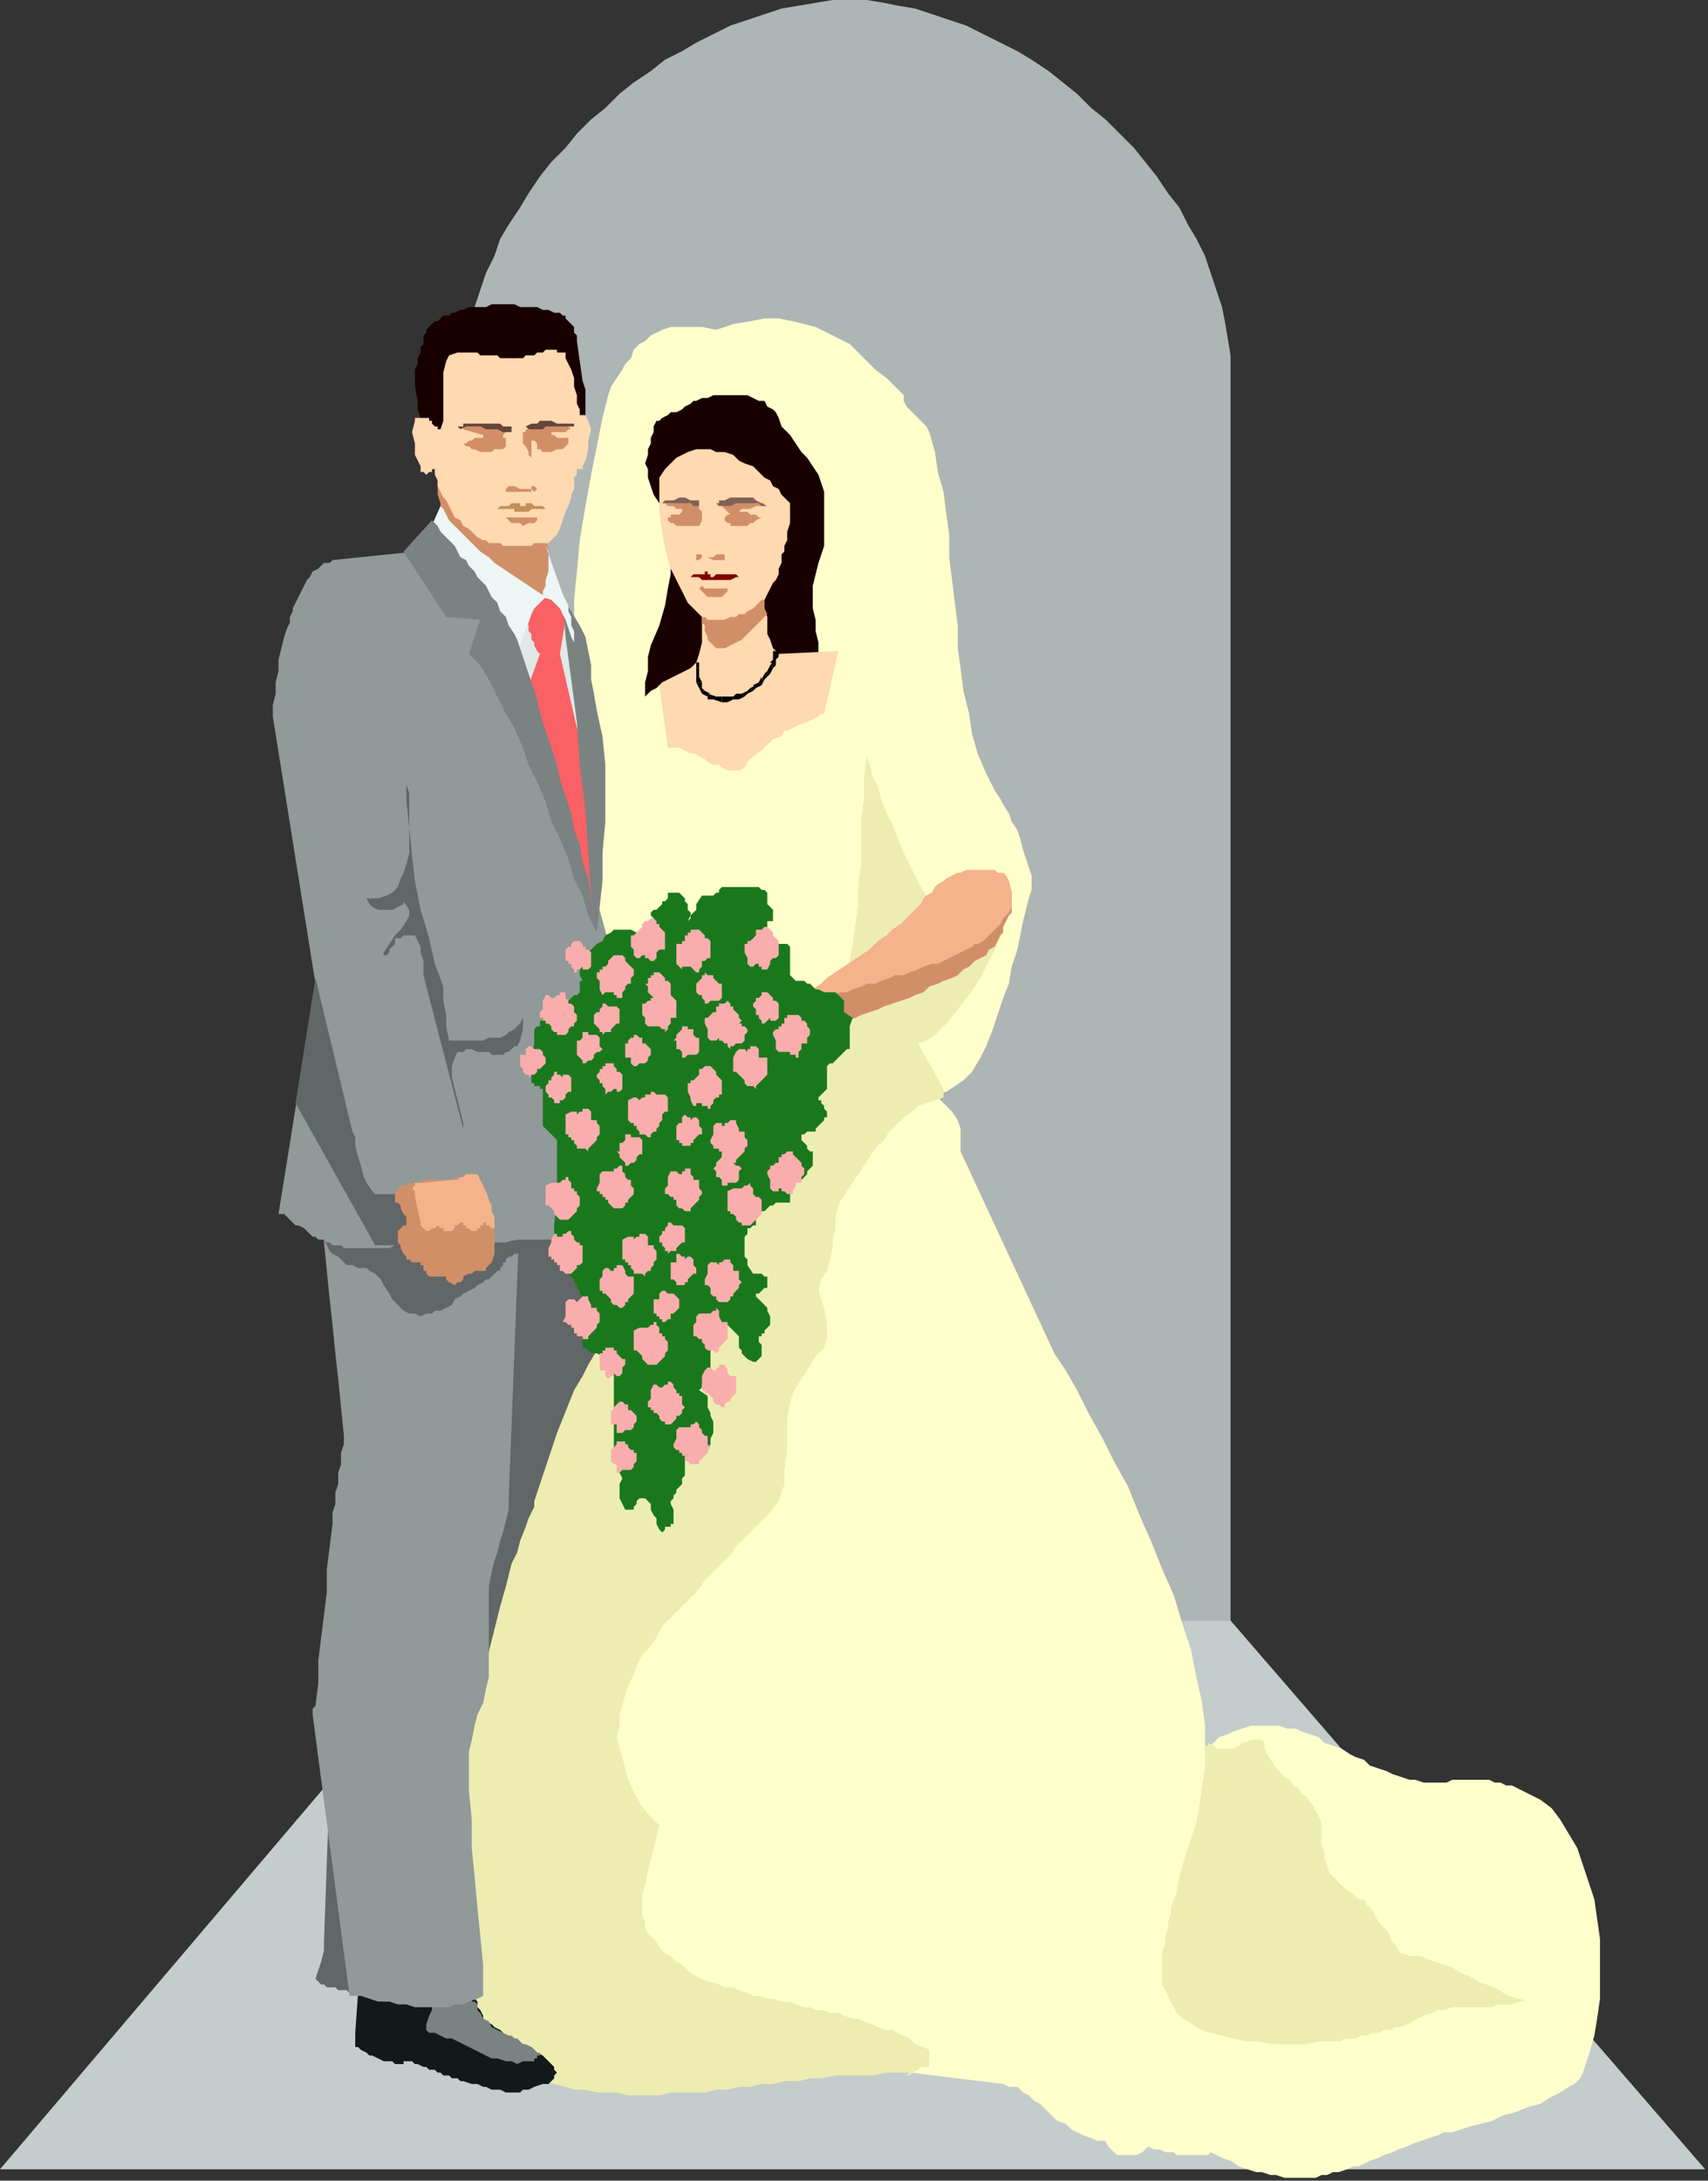 <?xml version="1.0" encoding="UTF-8" standalone="no"?>
<svg
   xmlns:dc="http://purl.org/dc/elements/1.1/"
   xmlns:cc="http://creativecommons.org/ns#"
   xmlns:rdf="http://www.w3.org/1999/02/22-rdf-syntax-ns#"
   xmlns:svg="http://www.w3.org/2000/svg"
   xmlns="http://www.w3.org/2000/svg"
   xmlns:sodipodi="http://sodipodi.sourceforge.net/DTD/sodipodi-0.dtd"
   xmlns:inkscape="http://www.inkscape.org/namespaces/inkscape"
   version="1.0"
   width="159.015mm"
   height="202.935mm"
   id="svg249"
   sodipodi:docname="WEDNG010.WMF">
  <rect width="100%" height="100%" fill="#333333" stroke="none"/>
  <sodipodi:namedview
     pagecolor="#ffffff"
     bordercolor="#666666"
     borderopacity="1"
     objecttolerance="10"
     gridtolerance="10"
     guidetolerance="10"
     inkscape:pageopacity="0"
     inkscape:pageshadow="2"
     inkscape:window-width="640"
     inkscape:window-height="480"
     id="namedview251" />
  <defs
     id="defs3">
    <pattern
       id="WMFhbasepattern"
       patternUnits="userSpaceOnUse"
       width="6"
       height="6"
       x="0"
       y="0" />
  </defs>
  <path
     style="fill:#adb5b5;fill-rule:evenodd;fill-opacity:1;stroke:none;"
     d="  M 433,570   L 164,570   L 164,131   L 164,125   L 165,120   L 166,114   L 167,108   L 169,102   L 171,96   L 174,90   L 176,84   L 179,79   L 183,73   L 186,68   L 190,62   L 194,57   L 199,52   L 203,47   L 208,42   L 213,38   L 218,33   L 223,29   L 229,25   L 234,21   L 240,18   L 245,15   L 251,12   L 257,9   L 263,7   L 269,5   L 275,3   L 281,2   L 287,1   L 293,0   L 299,0   L 305,0   L 311,1   L 316,2   L 322,3   L 328,5   L 334,7   L 340,9   L 346,12   L 352,15   L 358,18   L 363,21   L 369,25   L 374,29   L 379,33   L 384,38   L 389,42   L 394,47   L 399,52   L 403,57   L 407,62   L 411,68   L 415,73   L 418,79   L 421,84   L 424,90   L 426,96   L 428,102   L 430,108   L 431,113   L 432,119   L 433,125   L 433,131   L 433,570  z "
     id="path5" />
  <path
     style="fill:#c4cccc;fill-rule:evenodd;fill-opacity:1;stroke:none;"
     d="  M 433,570   L 164,570   L 0,763   L 600,763   L 433,570  z "
     id="path7" />
  <path
     style="fill:#616666;fill-rule:evenodd;fill-opacity:1;stroke:none;"
     d="  M 179,430   L 180,430   L 182,430   L 184,430   L 187,430   L 190,430   L 193,430   L 196,430   L 199,431   L 202,431   L 205,431   L 207,432   L 210,433   L 212,433   L 214,434   L 215,435   L 216,437   L 217,440   L 218,444   L 219,448   L 220,452   L 220,456   L 220,460   L 219,464   L 219,468   L 218,476   L 216,484   L 214,493   L 211,501   L 209,509   L 206,518   L 203,526   L 199,534   L 196,542   L 193,550   L 190,559   L 187,567   L 184,575   L 182,583   L 180,591   L 178,600   L 166,652   L 166,652   L 166,653   L 165,653   L 164,654   L 163,655   L 163,655   L 162,655   L 161,656   L 158,654   L 156,650   L 155,646   L 154,641   L 154,635   L 154,630   L 154,626   L 154,624   L 155,619   L 157,614   L 159,609   L 161,604   L 163,599   L 165,594   L 167,590   L 169,585   L 171,576   L 171,567   L 171,557   L 170,547   L 169,537   L 168,527   L 168,518   L 168,509   L 179,430  z "
     id="path9" />
  <path
     style="fill:#616666;fill-rule:evenodd;fill-opacity:1;stroke:none;"
     d="  M 116,627   L 114,683   L 114,686   L 113,690   L 112,693   L 111,696   L 111,696   L 112,697   L 113,698   L 114,698   L 115,699   L 116,699   L 118,699   L 119,700   L 120,700   L 122,700   L 123,701   L 124,701   L 126,701   L 127,701   L 128,701   L 129,702   L 119,631   L 119,630   L 118,628   L 117,627   L 116,627  z "
     id="path11" />
  <path
     style="fill:#ffffcc;fill-rule:evenodd;fill-opacity:1;stroke:none;"
     d="  M 252,116   L 247,115   L 243,115   L 240,115   L 236,115   L 233,116   L 231,117   L 229,118   L 227,120   L 225,121   L 223,123   L 222,126   L 220,128   L 219,130   L 217,133   L 215,136   L 214,139   L 212,147   L 210,157   L 208,167   L 206,178   L 204,190   L 203,201   L 202,211   L 202,221   L 202,231   L 202,243   L 202,254   L 201,266   L 200,278   L 199,290   L 198,303   L 197,315   L 196,328   L 195,340   L 194,353   L 194,365   L 194,377   L 195,389   L 196,400   L 197,411   L 201,434   L 223,438   L 178,566   L 175,572   L 173,580   L 170,588   L 168,598   L 165,608   L 162,619   L 160,630   L 158,641   L 156,652   L 155,663   L 154,674   L 154,684   L 155,693   L 156,702   L 158,709   L 162,715   L 164,718   L 166,721   L 169,723   L 172,725   L 176,726   L 179,728   L 183,729   L 187,730   L 192,730   L 196,731   L 201,731   L 205,732   L 210,732   L 215,732   L 220,731   L 225,731   L 230,731   L 235,730   L 241,730   L 246,729   L 250,729   L 255,728   L 260,728   L 265,727   L 269,727   L 274,727   L 278,726   L 282,726   L 286,726   L 289,726   L 293,726   L 296,726   L 353,733   L 355,734   L 358,734   L 360,736   L 362,737   L 364,739   L 366,740   L 368,742   L 370,744   L 372,746   L 375,747   L 377,749   L 379,750   L 381,751   L 384,752   L 386,753   L 389,753   L 390,755   L 392,757   L 393,758   L 396,758   L 398,758   L 400,758   L 402,757   L 404,755   L 406,756   L 407,756   L 408,756   L 410,757   L 411,757   L 413,757   L 414,758   L 415,758   L 417,758   L 418,758   L 420,758   L 421,758   L 422,758   L 424,758   L 425,758   L 426,757   L 430,759   L 433,760   L 436,762   L 439,763   L 442,764   L 444,764   L 447,765   L 449,765   L 452,766   L 454,766   L 456,766   L 459,766   L 461,766   L 463,766   L 465,765   L 467,765   L 469,764   L 471,764   L 474,763   L 476,762   L 478,762   L 480,761   L 482,760   L 485,759   L 487,758   L 490,757   L 492,756   L 495,755   L 497,754   L 500,753   L 503,752   L 506,751   L 508,750   L 511,750   L 514,749   L 517,748   L 521,747   L 525,746   L 529,744   L 533,743   L 538,741   L 542,740   L 545,738   L 549,736   L 552,734   L 554,733   L 556,731   L 557,729   L 559,723   L 561,716   L 562,710   L 563,703   L 563,696   L 563,689   L 563,682   L 562,675   L 561,668   L 559,662   L 557,656   L 555,650   L 552,645   L 549,640   L 546,636   L 542,633   L 540,632   L 538,631   L 536,630   L 534,629   L 532,628   L 530,628   L 528,627   L 526,627   L 524,626   L 522,626   L 520,626   L 518,626   L 516,626   L 513,626   L 511,626   L 509,627   L 506,627   L 504,627   L 501,627   L 498,626   L 496,626   L 493,625   L 490,624   L 488,623   L 485,622   L 482,621   L 480,619   L 477,618   L 475,617   L 472,615   L 469,614   L 466,613   L 464,611   L 461,610   L 458,609   L 456,608   L 453,608   L 450,607   L 448,607   L 445,607   L 442,607   L 440,607   L 437,608   L 434,609   L 432,610   L 429,611   L 427,613   L 424,615   L 424,607   L 423,599   L 421,590   L 419,580   L 416,571   L 413,561   L 409,552   L 405,542   L 401,533   L 397,523   L 392,514   L 388,506   L 383,497   L 379,489   L 375,482   L 371,476   L 338,405   L 338,402   L 338,399   L 338,397   L 337,394   L 335,391   L 333,389   L 331,387   L 329,385   L 333,384   L 336,382   L 339,380   L 342,377   L 345,372   L 347,368   L 349,363   L 351,357   L 353,351   L 355,346   L 356,340   L 358,334   L 359,329   L 360,324   L 361,320   L 362,316   L 363,313   L 363,311   L 363,308   L 362,305   L 361,302   L 360,299   L 359,295   L 358,292   L 356,289   L 355,286   L 353,283   L 352,281   L 350,278   L 349,276   L 348,274   L 347,272   L 344,265   L 342,258   L 341,251   L 339,243   L 338,235   L 337,228   L 337,220   L 336,212   L 335,204   L 334,196   L 334,188   L 333,181   L 332,173   L 330,166   L 329,159   L 327,152   L 326,150   L 325,149   L 324,148   L 322,146   L 321,145   L 319,143   L 318,141   L 318,139   L 315,136   L 312,133   L 308,130   L 305,127   L 302,124   L 299,121   L 295,119   L 291,117   L 287,115   L 283,114   L 279,113   L 274,112   L 269,112   L 264,113   L 258,114   L 252,116  z "
     id="path13" />
  <path
     style="fill:#ededb2;fill-rule:evenodd;fill-opacity:1;stroke:none;"
     d="  M 305,266   L 306,269   L 307,273   L 309,277   L 310,281   L 312,286   L 314,290   L 316,295   L 318,300   L 320,304   L 322,308   L 324,312   L 326,315   L 329,317   L 331,318   L 333,319   L 335,318   L 343,314   L 348,312   L 352,312   L 354,314   L 355,317   L 355,321   L 353,326   L 351,332   L 348,338   L 345,344   L 341,350   L 337,355   L 333,360   L 329,364   L 326,366   L 323,367   L 332,383   L 332,386   L 329,387   L 326,388   L 323,389   L 321,391   L 318,393   L 315,396   L 313,398   L 311,401   L 308,404   L 306,407   L 304,410   L 302,413   L 300,416   L 298,419   L 296,422   L 295,424   L 294,428   L 294,432   L 293,436   L 293,439   L 292,443   L 291,447   L 289,450   L 288,454   L 290,460   L 291,465   L 291,468   L 291,471   L 290,474   L 287,477   L 284,482   L 280,488   L 278,493   L 277,499   L 277,504   L 277,510   L 276,517   L 276,522   L 274,528   L 270,533   L 268,535   L 265,538   L 262,541   L 259,544   L 257,547   L 254,550   L 251,553   L 248,556   L 245,560   L 242,563   L 239,566   L 236,569   L 233,572   L 231,576   L 229,579   L 226,582   L 224,586   L 223,589   L 221,593   L 220,596   L 219,600   L 218,603   L 218,607   L 217,611   L 218,615   L 219,618   L 220,622   L 221,626   L 223,630   L 225,634   L 228,638   L 232,642   L 231,646   L 230,650   L 229,654   L 228,658   L 227,663   L 226,667   L 226,671   L 226,674   L 227,676   L 227,678   L 228,680   L 229,681   L 231,683   L 232,685   L 234,687   L 236,688   L 238,690   L 240,691   L 242,693   L 243,694   L 245,695   L 247,696   L 249,697   L 250,697   L 253,698   L 255,699   L 258,699   L 260,700   L 263,701   L 265,702   L 267,702   L 270,703   L 272,703   L 275,704   L 278,704   L 280,705   L 283,706   L 285,706   L 287,707   L 290,707   L 292,708   L 295,708   L 297,709   L 300,710   L 302,710   L 304,711   L 307,712   L 309,713   L 312,714   L 314,714   L 316,715   L 318,716   L 320,717   L 322,719   L 325,720   L 327,721   L 327,727   L 326,727   L 324,727   L 323,728   L 321,729   L 320,729   L 319,730   L 320,730   L 321,729   L 317,729   L 312,729   L 307,730   L 303,730   L 298,730   L 294,730   L 289,731   L 285,731   L 281,732   L 276,732   L 272,733   L 268,733   L 264,734   L 260,734   L 256,735   L 252,735   L 248,736   L 244,736   L 240,736   L 236,736   L 232,737   L 228,737   L 225,737   L 221,737   L 217,736   L 213,736   L 210,736   L 206,735   L 202,735   L 199,734   L 195,733   L 191,732   L 190,731   L 188,730   L 187,730   L 185,729   L 184,728   L 182,727   L 181,727   L 179,727   L 179,725   L 178,724   L 177,723   L 177,723   L 175,723   L 174,722   L 172,722   L 171,721   L 169,720   L 168,719   L 167,718   L 166,717   L 165,715   L 164,712   L 163,710   L 163,707   L 162,704   L 162,701   L 161,698   L 161,696   L 159,686   L 158,677   L 158,668   L 158,659   L 158,650   L 159,641   L 161,632   L 162,623   L 164,614   L 166,606   L 168,597   L 170,589   L 172,581   L 174,573   L 176,565   L 178,558   L 179,554   L 180,550   L 182,546   L 183,542   L 185,537   L 186,534   L 188,530   L 188,528   L 194,510   L 196,504   L 198,499   L 200,494   L 202,489   L 205,484   L 207,480   L 210,475   L 213,470   L 216,466   L 220,461   L 223,457   L 226,453   L 230,448   L 233,444   L 237,440   L 240,436   L 244,432   L 247,427   L 251,423   L 254,419   L 257,415   L 261,410   L 264,406   L 267,402   L 269,397   L 272,393   L 275,388   L 277,384   L 279,379   L 281,374   L 282,369   L 284,364   L 287,361   L 291,358   L 293,354   L 296,349   L 297,344   L 299,338   L 300,332   L 301,325   L 302,318   L 302,311   L 303,304   L 303,296   L 303,289   L 304,281   L 304,274   L 305,266  z "
     id="path15" />
  <path
     style="fill:#111919;fill-rule:evenodd;fill-opacity:1;stroke:none;"
     d="  M 126,701   L 125,715   L 125,716   L 125,717   L 125,718   L 125,719   L 125,720   L 126,720   L 127,721   L 127,721   L 129,722   L 130,723   L 131,723   L 133,724   L 135,725   L 136,725   L 138,725   L 139,726   L 140,726   L 141,726   L 142,726   L 142,725   L 143,725   L 144,725   L 144,725   L 145,725   L 146,726   L 147,726   L 149,727   L 150,727   L 151,728   L 152,728   L 153,728   L 154,729   L 155,729   L 156,730   L 158,730   L 159,731   L 160,731   L 161,731   L 162,732   L 163,732   L 166,733   L 168,733   L 170,734   L 171,734   L 173,735   L 175,735   L 176,735   L 178,736   L 179,736   L 181,736   L 183,736   L 184,735   L 186,735   L 188,734   L 191,733   L 193,733   L 194,732   L 195,731   L 195,730   L 196,729   L 195,728   L 195,727   L 194,726   L 193,725   L 192,724   L 191,723   L 189,722   L 188,721   L 187,720   L 186,720   L 184,719   L 184,719   L 182,718   L 181,717   L 179,716   L 178,716   L 177,715   L 176,714   L 174,713   L 173,712   L 171,711   L 170,710   L 170,709   L 169,707   L 168,706   L 168,704   L 167,703   L 165,702   L 164,701   L 163,701   L 162,701   L 161,701   L 159,700   L 158,700   L 157,700   L 155,700   L 153,700   L 152,700   L 150,700   L 149,700   L 148,700   L 146,700   L 145,700   L 144,700   L 126,701  z "
     id="path17" />
  <path
     style="fill:#7a8282;fill-rule:evenodd;fill-opacity:1;stroke:none;"
     d="  M 162,704   L 161,704   L 160,704   L 159,704   L 157,704   L 156,704   L 154,705   L 153,705   L 152,706   L 152,707   L 151,709   L 150,712   L 150,713   L 150,714   L 151,715   L 152,715   L 153,715   L 155,716   L 157,717   L 159,717   L 161,718   L 163,719   L 165,720   L 167,721   L 169,722   L 171,723   L 173,724   L 175,724   L 178,725   L 180,725   L 182,726   L 184,725   L 187,725   L 187,725   L 188,725   L 188,724   L 189,724   L 189,723   L 190,723   L 190,722   L 189,722   L 188,721   L 187,720   L 185,719   L 184,719   L 183,718   L 182,717   L 181,717   L 180,716   L 179,716   L 177,715   L 175,714   L 173,713   L 172,711   L 170,710   L 169,708   L 168,707   L 168,706   L 168,705   L 167,704   L 166,704   L 166,703   L 165,703   L 164,703   L 163,703   L 163,703   L 163,703   L 163,703   L 162,704  z "
     id="path19" />
  <path
     style="fill:#919999;fill-rule:evenodd;fill-opacity:1;stroke:none;"
     d="  M 113,428   L 114,437   L 115,447   L 116,457   L 117,466   L 118,476   L 119,485   L 120,495   L 121,505   L 121,505   L 121,506   L 121,507   L 121,508   L 120,511   L 120,515   L 119,518   L 119,522   L 118,525   L 118,529   L 117,532   L 117,536   L 116,544   L 115,552   L 115,560   L 114,568   L 113,576   L 112,584   L 112,592   L 111,600   L 111,600   L 110,601   L 110,602   L 110,603   L 123,702   L 127,702   L 130,703   L 133,704   L 137,704   L 140,705   L 143,705   L 146,706   L 149,706   L 152,706   L 155,706   L 158,706   L 160,705   L 163,705   L 165,704   L 168,703   L 170,702   L 170,691   L 169,681   L 168,671   L 167,660   L 166,650   L 166,640   L 165,630   L 165,620   L 165,616   L 166,612   L 167,607   L 168,603   L 170,599   L 171,594   L 172,590   L 172,587   L 172,580   L 172,572   L 172,564   L 172,558   L 173,553   L 174,549   L 175,546   L 176,542   L 177,539   L 178,535   L 179,531   L 179,527   L 183,424   L 113,428  z "
     id="path21" />
  <path
     style="fill:#616666;fill-rule:evenodd;fill-opacity:1;stroke:none;"
     d="  M 114,436   L 115,437   L 115,437   L 116,437   L 117,438   L 118,438   L 119,438   L 119,438   L 120,438   L 121,439   L 122,439   L 123,439   L 124,439   L 126,439   L 127,439   L 128,439   L 129,439   L 131,439   L 132,439   L 133,439   L 134,439   L 135,439   L 136,439   L 137,439   L 139,438   L 140,438   L 142,438   L 143,438   L 145,438   L 147,438   L 148,438   L 150,438   L 152,438   L 153,438   L 155,438   L 157,438   L 158,438   L 160,438   L 162,438   L 163,438   L 165,438   L 183,436   L 183,438   L 183,439   L 183,440   L 182,441   L 181,441   L 180,442   L 180,442   L 179,442   L 178,443   L 178,444   L 177,444   L 177,445   L 176,446   L 176,447   L 175,447   L 174,448   L 173,449   L 173,449   L 172,450   L 171,450   L 170,451   L 168,452   L 167,453   L 165,454   L 163,455   L 162,456   L 160,457   L 159,459   L 157,460   L 155,461   L 153,461   L 152,462   L 150,462   L 148,463   L 146,462   L 144,462   L 142,461   L 140,459   L 138,457   L 137,455   L 135,452   L 134,450   L 132,448   L 130,447   L 129,446   L 129,446   L 128,446   L 128,446   L 127,446   L 127,446   L 126,446   L 126,446   L 124,445   L 122,445   L 121,444   L 119,442   L 117,441   L 116,440   L 115,438   L 114,436  z "
     id="path23" />
  <path
     style="fill:#919999;fill-rule:evenodd;fill-opacity:1;stroke:none;"
     d="  M 146,194   L 117,197   L 116,198   L 114,198   L 113,199   L 112,200   L 110,201   L 109,203   L 108,204   L 107,206   L 106,208   L 105,210   L 104,212   L 103,214   L 103,215   L 102,217   L 102,219   L 101,221   L 100,224   L 99,228   L 98,232   L 98,236   L 97,240   L 97,244   L 96,248   L 96,252   L 111,346   L 98,427   L 100,427   L 101,428   L 102,429   L 103,430   L 104,431   L 105,431   L 107,432   L 108,433   L 109,434   L 110,435   L 111,435   L 112,436   L 114,436   L 115,437   L 116,437   L 117,437   L 120,437   L 123,437   L 126,438   L 128,438   L 131,438   L 134,438   L 137,438   L 139,438   L 142,438   L 145,438   L 148,438   L 150,438   L 153,438   L 156,438   L 159,437   L 161,437   L 164,437   L 167,437   L 170,437   L 173,437   L 175,437   L 178,437   L 181,436   L 184,436   L 186,436   L 189,436   L 192,436   L 195,436   L 197,436   L 200,436   L 203,436   L 206,435   L 214,331   L 179,204   L 146,194  z "
     id="path25" />
  <path
     style="fill:#616666;fill-rule:evenodd;fill-opacity:1;stroke:none;"
     d="  M 111,344   L 104,388   L 132,438   L 144,438   L 144,436   L 144,434   L 144,432   L 143,429   L 143,426   L 142,424   L 141,422   L 139,420   L 132,420   L 131,419   L 129,416   L 128,414   L 127,410   L 126,407   L 125,403   L 125,400   L 124,398   L 111,344  z "
     id="path27" />
  <path
     style="fill:#d18f68;fill-rule:evenodd;fill-opacity:1;stroke:none;"
     d="  M 139,423   L 139,422   L 139,422   L 139,421   L 139,420   L 139,419   L 140,419   L 140,418   L 141,417   L 142,417   L 143,417   L 144,416   L 145,416   L 146,416   L 147,416   L 148,416   L 149,415   L 151,415   L 152,415   L 153,415   L 154,415   L 155,415   L 157,415   L 158,415   L 159,415   L 160,414   L 161,414   L 162,414   L 163,414   L 164,413   L 164,413   L 165,413   L 165,413   L 166,413   L 166,413   L 166,413   L 167,413   L 168,414   L 169,418   L 171,421   L 172,425   L 173,429   L 174,433   L 174,437   L 174,441   L 173,444   L 172,445   L 171,446   L 171,447   L 170,447   L 169,447   L 168,447   L 167,447   L 166,448   L 165,448   L 163,449   L 163,450   L 162,451   L 161,451   L 160,452   L 158,451   L 157,450   L 157,449   L 157,449   L 157,449   L 157,449   L 156,449   L 155,449   L 154,449   L 153,449   L 152,449   L 151,449   L 150,448   L 150,447   L 149,447   L 149,446   L 149,445   L 149,445   L 148,445   L 148,444   L 147,444   L 146,444   L 146,444   L 145,444   L 145,444   L 144,443   L 144,443   L 143,443   L 143,443   L 143,442   L 142,441   L 141,439   L 141,438   L 140,437   L 140,435   L 140,434   L 140,433   L 142,431   L 142,431   L 143,431   L 143,431   L 143,431   L 143,431   L 143,429   L 143,428   L 142,427   L 141,425   L 141,424   L 140,423   L 139,423  z "
     id="path29" />
  <path
     style="fill:#f5b38c;fill-rule:evenodd;fill-opacity:1;stroke:none;"
     d="  M 149,416   L 148,416   L 148,416   L 148,416   L 147,416   L 147,416   L 146,416   L 146,416   L 146,417   L 145,418   L 146,419   L 146,420   L 146,421   L 148,430   L 148,431   L 148,431   L 149,432   L 150,433   L 151,433   L 151,433   L 152,432   L 152,432   L 153,432   L 153,432   L 154,431   L 154,431   L 155,432   L 156,432   L 156,433   L 157,433   L 158,433   L 159,433   L 159,433   L 160,432   L 160,431   L 161,431   L 162,430   L 163,430   L 163,431   L 164,431   L 164,432   L 165,432   L 166,433   L 166,433   L 167,433   L 168,433   L 168,433   L 168,432   L 169,432   L 169,431   L 169,431   L 170,431   L 170,430   L 171,430   L 171,431   L 172,431   L 173,432   L 174,432   L 174,432   L 174,432   L 174,431   L 174,430   L 174,428   L 173,426   L 173,424   L 172,422   L 171,419   L 170,417   L 169,415   L 168,413   L 167,413   L 167,413   L 166,413   L 166,413   L 165,413   L 164,413   L 163,414   L 162,414   L 162,414   L 161,415   L 160,415   L 159,415   L 149,416  z "
     id="path31" />
  <path
     style="fill:#616666;fill-rule:evenodd;fill-opacity:1;stroke:none;"
     d="  M 143,273   L 143,276   L 144,279   L 144,283   L 144,286   L 144,290   L 144,293   L 144,297   L 144,300   L 143,304   L 142,307   L 141,309   L 140,312   L 138,314   L 136,315   L 133,316   L 129,316   L 130,318   L 131,319   L 133,320   L 136,320   L 138,320   L 140,319   L 142,318   L 142,317   L 144,320   L 144,322   L 143,324   L 141,327   L 139,329   L 137,332   L 135,335   L 135,337   L 135,336   L 136,336   L 137,335   L 137,334   L 138,333   L 139,332   L 139,331   L 139,330   L 140,330   L 140,330   L 141,330   L 142,329   L 142,329   L 143,329   L 144,329   L 144,329   L 146,329   L 147,331   L 148,333   L 148,335   L 149,338   L 149,340   L 149,342   L 149,343   L 163,397   L 163,395   L 162,391   L 161,387   L 160,383   L 159,379   L 159,375   L 160,372   L 161,370   L 163,370   L 164,369   L 165,369   L 166,369   L 168,370   L 169,370   L 170,370   L 172,370   L 173,371   L 174,371   L 175,371   L 177,371   L 178,370   L 179,370   L 180,369   L 181,368   L 182,368   L 183,366   L 184,362   L 184,359   L 184,356   L 184,358   L 183,360   L 182,361   L 181,362   L 179,363   L 178,364   L 176,365   L 174,365   L 172,365   L 170,366   L 167,366   L 165,366   L 163,366   L 161,366   L 160,366   L 158,366   L 157,361   L 157,357   L 156,352   L 156,347   L 153,339   L 151,330   L 148,320   L 146,310   L 145,301   L 144,291   L 143,282   L 143,273  z "
     id="path33" />
  <path
     style="fill:#d18f68;fill-rule:evenodd;fill-opacity:1;stroke:none;"
     d="  M 154,167   L 154,169   L 154,171   L 154,174   L 155,177   L 155,179   L 156,182   L 156,184   L 155,187   L 156,190   L 156,191   L 157,192   L 157,193   L 158,194   L 159,195   L 160,195   L 160,196   L 161,197   L 162,198   L 164,199   L 165,200   L 167,202   L 168,203   L 170,204   L 172,205   L 173,207   L 175,208   L 177,209   L 179,210   L 181,211   L 182,212   L 184,213   L 186,213   L 187,214   L 188,214   L 189,214   L 190,214   L 191,214   L 192,214   L 193,213   L 194,213   L 194,212   L 195,209   L 195,206   L 194,203   L 194,200   L 193,197   L 193,193   L 192,190   L 192,188   L 189,188   L 187,187   L 184,187   L 181,186   L 179,186   L 176,185   L 174,183   L 171,182   L 169,181   L 167,179   L 164,177   L 162,176   L 160,174   L 158,171   L 156,169   L 154,167  z "
     id="path35" />
  <path
     style="fill:#190000;fill-rule:evenodd;fill-opacity:1;stroke:none;"
     d="  M 149,154   L 148,151   L 148,147   L 147,144   L 147,141   L 146,136   L 146,132   L 146,130   L 147,128   L 147,126   L 148,124   L 148,122   L 149,121   L 149,120   L 149,118   L 150,117   L 150,116   L 151,115   L 153,113   L 154,113   L 155,112   L 156,111   L 158,111   L 159,110   L 160,110   L 162,109   L 163,109   L 165,108   L 167,108   L 169,108   L 171,108   L 173,107   L 175,107   L 177,107   L 179,107   L 181,107   L 183,108   L 185,108   L 187,108   L 189,108   L 191,109   L 193,109   L 195,110   L 195,110   L 196,110   L 196,110   L 197,110   L 197,110   L 198,111   L 198,111   L 199,111   L 199,112   L 200,113   L 201,114   L 202,115   L 202,117   L 203,118   L 203,119   L 203,120   L 205,134   L 206,137   L 206,141   L 206,144   L 206,148   L 206,148   L 205,148   L 205,148   L 204,148   L 203,147   L 203,147   L 202,146   L 202,146   L 202,144   L 201,142   L 201,139   L 201,137   L 201,136   L 201,135   L 200,133   L 200,132   L 199,131   L 199,130   L 199,129   L 198,127   L 197,126   L 196,125   L 195,124   L 194,124   L 192,124   L 191,125   L 189,125   L 188,125   L 186,126   L 185,126   L 183,126   L 182,126   L 181,127   L 179,126   L 178,126   L 176,126   L 168,125   L 167,125   L 166,125   L 165,125   L 165,125   L 164,125   L 163,125   L 162,125   L 162,125   L 161,125   L 161,126   L 161,126   L 160,126   L 159,128   L 158,130   L 158,133   L 158,136   L 158,138   L 158,141   L 158,143   L 158,146   L 157,152   L 156,153   L 156,153   L 155,153   L 154,153   L 153,152   L 152,151   L 152,151   L 151,150   L 150,151   L 150,152   L 149,153   L 149,154  z "
     id="path37" />
  <path
     style="fill:#ffd9b0;fill-rule:evenodd;fill-opacity:1;stroke:none;"
     d="  M 155,151   L 155,151   L 154,151   L 154,150   L 153,150   L 152,149   L 152,148   L 151,148   L 151,147   L 150,147   L 150,147   L 149,147   L 148,147   L 147,147   L 146,147   L 146,148   L 146,148   L 145,152   L 146,156   L 146,160   L 148,164   L 148,166   L 149,166   L 150,167   L 151,166   L 152,166   L 152,165   L 153,165   L 153,166   L 153,167   L 154,169   L 154,171   L 155,173   L 156,175   L 157,176   L 158,178   L 159,180   L 160,182   L 162,183   L 163,185   L 165,186   L 166,187   L 168,189   L 170,190   L 171,190   L 172,191   L 173,191   L 175,191   L 176,191   L 177,192   L 179,192   L 181,192   L 182,192   L 184,192   L 185,192   L 187,192   L 188,191   L 190,191   L 191,191   L 192,191   L 193,191   L 194,190   L 196,188   L 197,186   L 198,183   L 199,180   L 200,178   L 201,175   L 201,174   L 202,172   L 202,170   L 202,168   L 203,167   L 203,166   L 203,165   L 204,165   L 205,165   L 205,164   L 206,162   L 207,158   L 207,155   L 208,151   L 207,148   L 206,146   L 204,146   L 204,146   L 204,145   L 204,144   L 204,144   L 203,142   L 203,139   L 202,136   L 202,133   L 201,130   L 200,128   L 199,126   L 199,124   L 198,124   L 197,124   L 196,124   L 196,123   L 194,123   L 194,123   L 193,123   L 192,123   L 191,124   L 190,124   L 189,124   L 188,125   L 187,125   L 186,125   L 185,125   L 184,126   L 182,126   L 181,126   L 179,126   L 178,126   L 176,126   L 175,125   L 174,125   L 172,125   L 171,125   L 169,125   L 168,124   L 166,124   L 165,124   L 164,124   L 162,124   L 161,124   L 158,125   L 157,127   L 156,131   L 156,135   L 156,140   L 156,144   L 156,148   L 155,151  z "
     id="path39" />
  <path
     style="fill:#d18f68;fill-rule:evenodd;fill-opacity:1;stroke:none;"
     d="  M 178,151   L 178,152   L 178,152   L 177,153   L 177,154   L 178,154   L 178,155   L 178,156   L 178,157   L 178,157   L 177,158   L 176,158   L 175,158   L 174,158   L 174,158   L 173,159   L 172,159   L 171,159   L 170,159   L 169,159   L 167,158   L 166,158   L 165,157   L 164,157   L 163,156   L 164,156   L 165,155   L 166,155   L 167,154   L 168,154   L 169,154   L 169,154   L 170,154   L 170,153   L 170,153   L 170,153   L 170,153   L 163,151   L 163,151   L 163,151   L 163,150   L 163,150   L 163,150   L 164,150   L 165,150   L 165,150   L 166,150   L 167,150   L 167,150   L 168,150   L 178,151  z "
     id="path41" />
  <path
     style="fill:#66453b;fill-rule:evenodd;fill-opacity:1;stroke:none;"
     d="  M 161,150   L 162,150   L 162,150   L 163,150   L 163,149   L 164,149   L 165,149   L 166,149   L 167,149   L 168,149   L 169,149   L 170,149   L 171,149   L 172,149   L 174,149   L 175,149   L 176,149   L 177,150   L 178,150   L 179,150   L 180,150   L 180,151   L 180,151   L 180,152   L 179,152   L 179,152   L 178,152   L 177,152   L 177,152   L 175,151   L 173,151   L 171,151   L 169,150   L 168,150   L 166,150   L 164,150   L 162,151   L 161,150  z "
     id="path43" />
  <path
     style="fill:#d18f68;fill-rule:evenodd;fill-opacity:1;stroke:none;"
     d="  M 188,151   L 188,150   L 190,150   L 191,150   L 193,150   L 194,149   L 196,150   L 197,150   L 198,150   L 199,150   L 200,150   L 200,150   L 201,151   L 200,151   L 200,151   L 199,152   L 198,152   L 197,152   L 196,152   L 195,152   L 195,152   L 195,152   L 194,152   L 194,152   L 194,152   L 194,153   L 195,153   L 196,154   L 197,154   L 198,154   L 199,154   L 200,154   L 200,155   L 200,155   L 200,155   L 200,156   L 200,156   L 199,157   L 198,158   L 196,158   L 194,159   L 193,159   L 191,159   L 190,158   L 189,158   L 189,157   L 189,156   L 189,156   L 188,155   L 188,155   L 187,155   L 187,155   L 187,155   L 187,157   L 187,159   L 187,160   L 187,161   L 186,160   L 186,159   L 185,157   L 184,156   L 184,155   L 184,154   L 184,154   L 184,153   L 184,153   L 184,152   L 185,152   L 185,151   L 186,151   L 187,151   L 187,151   L 188,151  z "
     id="path45" />
  <path
     style="fill:#66453b;fill-rule:evenodd;fill-opacity:1;stroke:none;"
     d="  M 185,150   L 187,149   L 188,149   L 189,149   L 190,148   L 191,148   L 193,148   L 194,148   L 196,149   L 197,149   L 197,149   L 198,149   L 199,149   L 200,149   L 200,149   L 201,149   L 202,149   L 202,150   L 202,150   L 201,150   L 201,150   L 200,150   L 199,150   L 198,150   L 197,150   L 195,150   L 194,150   L 193,150   L 192,150   L 191,151   L 190,151   L 189,151   L 188,151   L 188,151   L 187,151   L 186,151   L 186,151   L 185,150  z "
     id="path47" />
  <path
     style="fill:#d18f68;fill-rule:evenodd;fill-opacity:1;stroke:none;"
     d="  M 179,173   L 178,173   L 178,173   L 178,172   L 179,171   L 179,171   L 180,171   L 181,171   L 181,171   L 183,172   L 184,172   L 185,172   L 186,172   L 187,172   L 187,171   L 188,171   L 188,171   L 188,171   L 189,172   L 189,172   L 188,173   L 188,173   L 187,172   L 187,172   L 187,172   L 187,173   L 186,173   L 186,173   L 185,173   L 184,173   L 184,173   L 183,173   L 182,173   L 181,173   L 180,173   L 179,173   L 179,173  z "
     id="path49" />
  <path
     style="fill:#c28f54;fill-rule:evenodd;fill-opacity:1;stroke:none;"
     d="  M 174,179   L 175,179   L 176,178   L 178,178   L 179,178   L 180,177   L 181,177   L 182,177   L 182,177   L 183,177   L 183,178   L 184,178   L 184,178   L 184,178   L 185,178   L 185,177   L 186,177   L 187,177   L 188,178   L 189,178   L 190,178   L 191,178   L 192,179   L 193,179   L 193,179   L 192,179   L 191,179   L 191,179   L 190,179   L 189,179   L 188,179   L 188,179   L 187,179   L 186,180   L 185,180   L 185,180   L 184,180   L 183,180   L 183,180   L 182,180   L 181,180   L 181,179   L 180,179   L 179,179   L 178,179   L 176,179   L 175,179   L 174,179   L 174,179  z "
     id="path51" />
  <path
     style="fill:#d18f68;fill-rule:evenodd;fill-opacity:1;stroke:none;"
     d="  M 178,182   L 179,182   L 180,182   L 181,182   L 182,182   L 183,182   L 184,182   L 185,182   L 186,182   L 186,182   L 186,182   L 187,182   L 187,182   L 188,182   L 188,182   L 189,182   L 189,182   L 189,182   L 189,182   L 189,182   L 189,183   L 188,184   L 187,184   L 186,184   L 184,185   L 183,184   L 181,184   L 180,184   L 179,183   L 179,183   L 178,182   L 178,182   L 178,182  z "
     id="path53" />
  <path
     style="fill:#e0e8e8;fill-rule:evenodd;fill-opacity:1;stroke:none;"
     d="  M 178,227   L 179,226   L 180,224   L 180,223   L 181,221   L 182,220   L 183,218   L 184,216   L 185,215   L 186,213   L 187,212   L 188,211   L 189,210   L 191,210   L 192,209   L 194,210   L 196,210   L 199,214   L 199,215   L 199,216   L 200,217   L 200,219   L 206,268   L 206,270   L 207,273   L 208,276   L 208,279   L 207,279   L 206,279   L 205,278   L 204,278   L 202,277   L 201,276   L 200,275   L 198,274   L 197,273   L 196,271   L 195,270   L 194,269   L 193,268   L 192,267   L 191,266   L 191,265   L 190,264   L 190,263   L 189,261   L 189,261   L 188,256   L 186,252   L 184,248   L 183,243   L 181,239   L 180,235   L 179,231   L 178,227  z "
     id="path55" />
  <path
     style="fill:#fa6164;fill-rule:evenodd;fill-opacity:1;stroke:none;"
     d="  M 185,219   L 186,218   L 186,217   L 187,215   L 187,214   L 188,212   L 189,211   L 191,211   L 192,210   L 194,211   L 195,211   L 196,212   L 197,214   L 198,215   L 198,216   L 199,217   L 199,218   L 197,230   L 196,231   L 195,231   L 194,231   L 193,231   L 192,231   L 191,230   L 190,230   L 190,230   L 189,229   L 188,227   L 188,226   L 187,225   L 187,223   L 186,222   L 186,220   L 185,219  z "
     id="path57" />
  <path
     style="fill:#edf5f5;fill-rule:evenodd;fill-opacity:1;stroke:none;"
     d="  M 151,187   L 155,178   L 156,179   L 157,181   L 158,183   L 160,185   L 162,187   L 164,189   L 166,191   L 169,194   L 172,196   L 174,198   L 177,200   L 180,202   L 183,204   L 186,206   L 189,208   L 192,210   L 190,212   L 188,214   L 187,216   L 186,219   L 185,221   L 184,224   L 183,227   L 182,230   L 181,226   L 179,223   L 178,219   L 176,216   L 174,213   L 173,211   L 171,208   L 169,205   L 167,203   L 164,200   L 162,198   L 160,196   L 158,193   L 155,191   L 153,189   L 151,187  z "
     id="path59" />
  <path
     style="fill:#fa6164;fill-rule:evenodd;fill-opacity:1;stroke:none;"
     d="  M 190,230   L 191,230   L 192,230   L 192,230   L 193,231   L 194,231   L 195,231   L 196,230   L 197,230   L 206,269   L 207,276   L 207,283   L 208,290   L 208,297   L 209,304   L 209,311   L 209,318   L 210,325   L 208,321   L 206,317   L 205,312   L 203,306   L 201,300   L 200,295   L 198,288   L 196,282   L 195,276   L 193,270   L 191,265   L 190,259   L 189,254   L 188,249   L 187,245   L 186,241   L 190,230  z "
     id="path61" />
  <path
     style="fill:#7a8282;fill-rule:evenodd;fill-opacity:1;stroke:none;"
     d="  M 142,194   L 152,183   L 154,185   L 155,187   L 157,189   L 158,190   L 160,192   L 161,194   L 162,196   L 164,197   L 165,199   L 167,201   L 168,203   L 169,204   L 171,206   L 172,208   L 173,210   L 175,212   L 176,215   L 178,217   L 179,220   L 181,223   L 182,225   L 183,228   L 184,231   L 185,234   L 187,240   L 189,246   L 190,251   L 192,257   L 194,263   L 196,269   L 197,274   L 199,280   L 201,286   L 202,292   L 204,297   L 205,303   L 207,309   L 208,316   L 209,322   L 210,328   L 207,322   L 205,315   L 202,309   L 200,302   L 197,295   L 194,289   L 192,282   L 189,275   L 186,269   L 184,263   L 181,256   L 178,251   L 175,245   L 172,239   L 169,234   L 165,230   L 169,218   L 157,217   L 142,194  z "
     id="path63" />
  <path
     style="fill:#7a8282;fill-rule:evenodd;fill-opacity:1;stroke:none;"
     d="  M 198,211   L 199,224   L 201,239   L 203,254   L 204,269   L 206,285   L 207,300   L 208,315   L 210,328   L 211,319   L 212,310   L 212,300   L 213,289   L 213,279   L 213,269   L 212,259   L 210,250   L 209,244   L 208,239   L 208,234   L 207,229   L 206,224   L 204,220   L 201,215   L 198,211  z "
     id="path65" />
  <path
     style="fill:#edf5f5;fill-rule:evenodd;fill-opacity:1;stroke:none;"
     d="  M 192,192   L 193,194   L 193,196   L 193,199   L 193,201   L 192,204   L 192,206   L 191,208   L 191,210   L 194,211   L 195,212   L 197,214   L 198,216   L 199,218   L 200,221   L 201,224   L 202,226   L 202,224   L 202,222   L 201,220   L 201,217   L 200,215   L 200,213   L 199,211   L 198,209   L 192,192  z "
     id="path67" />
  <path
     style="fill:#190000;fill-rule:evenodd;fill-opacity:1;stroke:none;"
     d="  M 244,141   L 243,142   L 241,143   L 240,144   L 238,145   L 236,145   L 235,146   L 233,147   L 232,148   L 231,148   L 230,150   L 230,152   L 229,154   L 229,156   L 228,158   L 228,159   L 228,160   L 227,163   L 228,165   L 228,168   L 229,171   L 230,174   L 232,177   L 233,180   L 234,184   L 235,188   L 236,192   L 236,197   L 236,202   L 235,207   L 234,213   L 232,220   L 229,227   L 228,231   L 228,236   L 227,240   L 227,245   L 228,244   L 229,243   L 231,242   L 232,241   L 234,241   L 236,240   L 237,240   L 239,239   L 252,234   L 263,231   L 264,231   L 265,231   L 266,231   L 268,231   L 269,231   L 271,231   L 273,232   L 274,232   L 276,232   L 278,232   L 279,232   L 281,232   L 282,232   L 283,232   L 283,231   L 283,231   L 284,231   L 284,231   L 285,231   L 286,231   L 286,230   L 287,230   L 288,230   L 288,230   L 288,226   L 287,222   L 287,218   L 286,214   L 286,210   L 286,206   L 287,202   L 288,198   L 289,195   L 290,192   L 290,188   L 290,184   L 290,180   L 290,176   L 290,173   L 289,170   L 288,167   L 286,164   L 284,161   L 282,159   L 280,156   L 278,153   L 275,150   L 274,147   L 273,145   L 272,144   L 270,143   L 269,141   L 267,141   L 265,140   L 263,139   L 260,139   L 258,139   L 256,139   L 253,139   L 251,139   L 249,140   L 247,140   L 245,141   L 244,141  z "
     id="path69" />
  <path
     style="fill:#ffd9b0;fill-rule:evenodd;fill-opacity:1;stroke:none;"
     d="  M 247,217   L 247,222   L 247,226   L 246,230   L 245,233   L 244,234   L 243,235   L 241,236   L 239,237   L 237,238   L 235,239   L 233,240   L 232,241   L 235,263   L 236,263   L 238,263   L 239,263   L 241,264   L 243,265   L 244,265   L 246,266   L 248,267   L 249,268   L 251,269   L 253,269   L 254,270   L 256,271   L 257,271   L 259,271   L 260,271   L 262,270   L 263,268   L 265,266   L 268,264   L 270,262   L 272,260   L 275,259   L 276,257   L 277,257   L 279,256   L 281,255   L 284,254   L 286,253   L 288,252   L 289,251   L 290,251   L 295,229   L 274,230   L 272,228   L 271,225   L 270,223   L 270,220   L 270,217   L 269,214   L 269,211   L 269,208   L 247,217  z "
     id="path71" />
  <path
     style="fill:#d18f68;fill-rule:evenodd;fill-opacity:1;stroke:none;"
     d="  M 247,217   L 247,219   L 248,220   L 248,222   L 249,224   L 249,225   L 250,226   L 251,227   L 252,228   L 254,228   L 255,228   L 257,227   L 259,226   L 261,225   L 264,222   L 267,219   L 270,216   L 269,214   L 269,212   L 269,209   L 269,207   L 269,207   L 268,207   L 268,207   L 267,207   L 266,207   L 265,207   L 265,207   L 264,207   L 263,207   L 262,208   L 261,209   L 260,209   L 259,210   L 258,211   L 257,212   L 256,213   L 255,214   L 254,214   L 253,215   L 252,216   L 251,216   L 250,217   L 249,217   L 247,217  z "
     id="path73" />
  <path
     style="fill:#ffd9b0;fill-rule:evenodd;fill-opacity:1;stroke:none;"
     d="  M 232,168   L 234,165   L 236,163   L 238,161   L 240,160   L 242,159   L 245,158   L 247,158   L 250,158   L 252,159   L 255,159   L 258,160   L 260,162   L 262,163   L 265,164   L 267,166   L 269,168   L 269,168   L 271,169   L 272,171   L 274,172   L 275,174   L 277,176   L 278,177   L 278,178   L 278,180   L 278,182   L 278,184   L 277,187   L 277,190   L 276,192   L 276,194   L 275,195   L 275,198   L 274,200   L 274,202   L 273,204   L 272,205   L 271,207   L 270,209   L 269,211   L 268,211   L 267,212   L 266,213   L 265,214   L 263,215   L 262,216   L 260,216   L 259,217   L 257,217   L 255,218   L 254,218   L 252,218   L 251,218   L 249,218   L 248,217   L 247,217   L 242,212   L 239,206   L 236,200   L 234,193   L 233,187   L 232,180   L 232,174   L 232,168  z "
     id="path75" />
  <path
     style="fill:#000000;fill-rule:nonzero;fill-opacity:1;stroke:none;"
     d="  M 246,235   L 246,235   L 246,233   L 245,233   L 245,235   L 245,235   L 245,235   L 245,235   L 245,235  z "
     id="path77" />
  <path
     style="fill:#000000;fill-rule:nonzero;fill-opacity:1;stroke:none;"
     d="  M 246,238   L 246,238   L 246,235   L 245,235   L 245,238   L 245,238   L 245,238   L 245,238   L 245,238  z "
     id="path79" />
  <path
     style="fill:#000000;fill-rule:nonzero;fill-opacity:1;stroke:none;"
     d="  M 247,240   L 247,240   L 246,238   L 245,238   L 245,240   L 245,240   L 245,240   L 245,240   L 245,240  z "
     id="path81" />
  <path
     style="fill:#000000;fill-rule:nonzero;fill-opacity:1;stroke:none;"
     d="  M 247,242   L 247,242   L 247,240   L 245,240   L 246,242   L 246,242   L 246,242   L 246,242   L 246,242  z "
     id="path83" />
  <path
     style="fill:#000000;fill-rule:nonzero;fill-opacity:1;stroke:none;"
     d="  M 248,243   L 248,243   L 247,242   L 246,242   L 247,244   L 247,244   L 247,244   L 247,244   L 247,244  z "
     id="path85" />
  <path
     style="fill:#000000;fill-rule:nonzero;fill-opacity:1;stroke:none;"
     d="  M 249,244   L 250,244   L 248,243   L 247,244   L 249,245   L 249,246   L 249,245   L 249,246   L 249,246  z "
     id="path87" />
  <path
     style="fill:#000000;fill-rule:nonzero;fill-opacity:1;stroke:none;"
     d="  M 252,245   L 252,245   L 249,244   L 249,246   L 251,246   L 251,246   L 251,246   L 251,246   L 251,246  z "
     id="path89" />
  <path
     style="fill:#000000;fill-rule:nonzero;fill-opacity:1;stroke:none;"
     d="  M 254,245   L 255,245   L 252,245   L 251,246   L 254,247   L 254,247   L 254,247   L 254,247   L 254,247  z "
     id="path91" />
  <path
     style="fill:#000000;fill-rule:nonzero;fill-opacity:1;stroke:none;"
     d="  M 256,245   L 256,245   L 254,245   L 254,247   L 256,247   L 256,247   L 256,247   L 256,247   L 256,247  z "
     id="path93" />
  <path
     style="fill:#000000;fill-rule:nonzero;fill-opacity:1;stroke:none;"
     d="  M 258,245   L 258,245   L 256,245   L 256,247   L 258,246   L 258,246   L 258,246   L 258,246   L 258,246  z "
     id="path95" />
  <path
     style="fill:#000000;fill-rule:nonzero;fill-opacity:1;stroke:none;"
     d="  M 259,244   L 259,244   L 258,245   L 258,246   L 260,246   L 260,246   L 260,246   L 260,246   L 260,246  z "
     id="path97" />
  <path
     style="fill:#000000;fill-rule:nonzero;fill-opacity:1;stroke:none;"
     d="  M 261,244   L 261,244   L 259,244   L 260,246   L 262,245   L 262,245   L 262,245   L 262,245   L 262,245  z "
     id="path99" />
  <path
     style="fill:#000000;fill-rule:nonzero;fill-opacity:1;stroke:none;"
     d="  M 263,243   L 263,243   L 261,244   L 262,245   L 263,244   L 263,244   L 263,244   L 263,244   L 263,244  z "
     id="path101" />
  <path
     style="fill:#000000;fill-rule:nonzero;fill-opacity:1;stroke:none;"
     d="  M 264,242   L 264,242   L 263,243   L 263,244   L 265,243   L 265,243   L 265,243   L 265,243   L 265,243  z "
     id="path103" />
  <path
     style="fill:#000000;fill-rule:nonzero;fill-opacity:1;stroke:none;"
     d="  M 265,241   L 266,241   L 264,242   L 265,243   L 266,242   L 266,242   L 266,242   L 266,242   L 266,242  z "
     id="path105" />
  <path
     style="fill:#000000;fill-rule:nonzero;fill-opacity:1;stroke:none;"
     d="  M 267,240   L 267,240   L 265,241   L 266,242   L 268,241   L 268,241  z "
     id="path107" />
  <path
     style="fill:#000000;fill-rule:nonzero;fill-opacity:1;stroke:none;"
     d="  M 268,239   L 268,238   L 267,240   L 268,241   L 269,239   L 269,239   L 269,239   L 269,239   L 269,239  z "
     id="path109" />
  <path
     style="fill:#000000;fill-rule:nonzero;fill-opacity:1;stroke:none;"
     d="  M 269,237   L 269,237   L 268,239   L 269,239   L 270,238   L 270,238   L 270,238   L 270,238   L 270,238  z "
     id="path111" />
  <path
     style="fill:#000000;fill-rule:nonzero;fill-opacity:1;stroke:none;"
     d="  M 270,236   L 270,236   L 269,237   L 270,238   L 271,237   L 271,237   L 271,237   L 271,237   L 271,237  z "
     id="path113" />
  <path
     style="fill:#000000;fill-rule:nonzero;fill-opacity:1;stroke:none;"
     d="  M 271,234   L 271,234   L 270,236   L 271,237   L 272,235   L 272,235   L 272,235   L 272,235   L 272,235  z "
     id="path115" />
  <path
     style="fill:#000000;fill-rule:nonzero;fill-opacity:1;stroke:none;"
     d="  M 271,233   L 272,233   L 271,234   L 272,235   L 273,234   L 273,234   L 273,234   L 273,234   L 273,234  z "
     id="path117" />
  <path
     style="fill:#000000;fill-rule:nonzero;fill-opacity:1;stroke:none;"
     d="  M 272,232   L 272,232   L 271,233   L 273,234   L 273,232   L 273,232   L 273,232   L 273,232   L 273,232  z "
     id="path119" />
  <path
     style="fill:#000000;fill-rule:nonzero;fill-opacity:1;stroke:none;"
     d="  M 272,230   L 272,230   L 272,232   L 273,232   L 274,231   L 274,231   L 274,231   L 274,231   L 274,231  z "
     id="path121" />
  <path
     style="fill:#000000;fill-rule:nonzero;fill-opacity:1;stroke:none;"
     d="  M 273,229   L 272,229   L 272,230   L 274,231   L 274,229   L 273,229  z "
     id="path123" />
  <path
     style="fill:#d18f68;fill-rule:evenodd;fill-opacity:1;stroke:none;"
     d="  M 340,306   L 338,307   L 337,307   L 335,308   L 333,309   L 332,310   L 330,311   L 329,312   L 328,314   L 326,315   L 325,316   L 324,318   L 323,319   L 322,320   L 321,321   L 320,322   L 319,323   L 317,325   L 314,327   L 312,329   L 309,331   L 306,334   L 303,336   L 300,338   L 297,340   L 294,342   L 291,344   L 289,346   L 286,348   L 283,349   L 281,350   L 279,351   L 277,352   L 283,365   L 285,365   L 287,364   L 289,363   L 291,362   L 293,361   L 296,360   L 298,359   L 301,358   L 303,357   L 306,356   L 309,355   L 311,354   L 314,353   L 317,352   L 320,351   L 322,350   L 325,349   L 327,347   L 330,346   L 332,345   L 335,344   L 337,343   L 339,341   L 341,340   L 343,338   L 345,337   L 347,336   L 348,334   L 350,333   L 351,331   L 352,329   L 353,328   L 353,326   L 354,324   L 355,322   L 356,321   L 356,319   L 356,318   L 356,316   L 356,314   L 355,310   L 354,308   L 353,307   L 351,307   L 350,306   L 348,306   L 345,306   L 343,306   L 340,306  z "
     id="path125" />
  <path
     style="fill:#f5b38c;fill-rule:evenodd;fill-opacity:1;stroke:none;"
     d="  M 340,306   L 338,307   L 337,307   L 335,308   L 333,309   L 332,310   L 330,311   L 329,312   L 328,314   L 326,315   L 325,316   L 324,318   L 323,319   L 322,320   L 321,321   L 320,322   L 319,323   L 317,325   L 314,327   L 312,329   L 309,331   L 306,334   L 303,336   L 300,338   L 297,340   L 294,342   L 291,344   L 289,346   L 286,348   L 283,349   L 281,350   L 279,351   L 277,352   L 279,355   L 280,354   L 282,354   L 283,353   L 285,352   L 287,352   L 289,351   L 291,351   L 293,350   L 296,349   L 298,349   L 300,348   L 303,347   L 305,346   L 308,346   L 310,345   L 313,344   L 315,343   L 318,343   L 320,342   L 323,341   L 325,340   L 328,339   L 330,339   L 332,338   L 334,337   L 336,336   L 338,335   L 340,334   L 342,333   L 343,332   L 344,332   L 346,331   L 348,329   L 350,327   L 352,325   L 353,323   L 355,321   L 356,319   L 356,317   L 356,314   L 355,310   L 354,308   L 353,307   L 351,307   L 350,306   L 348,306   L 345,306   L 343,306   L 340,306  z "
     id="path127" />
  <path
     style="fill:#d18f68;fill-rule:evenodd;fill-opacity:1;stroke:none;"
     d="  M 234,177   L 235,177   L 237,177   L 239,176   L 241,176   L 242,177   L 244,177   L 245,177   L 246,178   L 246,179   L 247,180   L 247,181   L 247,181   L 247,182   L 247,183   L 246,185   L 245,185   L 244,185   L 242,185   L 241,185   L 240,185   L 238,185   L 237,184   L 236,184   L 235,183   L 235,182   L 236,182   L 236,181   L 237,181   L 238,181   L 239,181   L 240,180   L 240,180   L 240,180   L 240,179   L 239,179   L 238,179   L 237,178   L 236,178   L 235,178   L 234,177   L 234,177  z "
     id="path129" />
  <path
     style="fill:#826157;fill-rule:evenodd;fill-opacity:1;stroke:none;"
     d="  M 233,177   L 234,176   L 235,176   L 237,176   L 239,175   L 241,175   L 243,176   L 245,176   L 246,176   L 246,177   L 246,177   L 246,178   L 246,178   L 246,178   L 245,178   L 245,178   L 244,178   L 243,177   L 241,177   L 240,177   L 238,177   L 237,177   L 236,177   L 234,177   L 233,177  z "
     id="path131" />
  <path
     style="fill:#d18f68;fill-rule:evenodd;fill-opacity:1;stroke:none;"
     d="  M 255,178   L 256,177   L 257,176   L 259,176   L 261,176   L 264,176   L 266,177   L 267,177   L 269,177   L 268,178   L 267,178   L 266,178   L 264,179   L 263,179   L 262,179   L 261,179   L 260,180   L 261,180   L 262,180   L 263,180   L 264,181   L 265,181   L 266,181   L 267,182   L 268,182   L 266,183   L 265,184   L 264,184   L 263,185   L 261,185   L 260,185   L 258,185   L 257,185   L 257,184   L 256,184   L 255,183   L 255,183   L 255,182   L 255,182   L 255,182   L 256,181   L 256,181   L 257,181   L 257,181   L 256,180   L 256,180   L 255,179   L 255,179   L 255,179   L 254,178   L 254,178   L 254,178   L 255,178  z "
     id="path133" />
  <path
     style="fill:#826157;fill-rule:evenodd;fill-opacity:1;stroke:none;"
     d="  M 254,176   L 255,176   L 257,175   L 259,175   L 260,175   L 262,175   L 263,175   L 265,175   L 266,176   L 270,178   L 269,178   L 269,178   L 268,178   L 267,177   L 266,177   L 266,177   L 265,177   L 264,177   L 262,177   L 260,177   L 259,177   L 257,178   L 256,178   L 254,178   L 253,178   L 252,177   L 253,177   L 253,176   L 254,176   L 254,176  z "
     id="path135" />
  <path
     style="fill:#d18f68;fill-rule:evenodd;fill-opacity:1;stroke:none;"
     d="  M 245,197   L 245,195   L 245,195   L 246,195   L 246,195   L 247,195   L 247,196   L 248,196   L 249,196   L 250,196   L 251,196   L 252,195   L 253,195   L 254,195   L 254,195   L 255,195   L 255,197   L 254,197   L 253,197   L 252,197   L 251,197   L 249,196   L 248,196   L 247,196   L 246,197   L 245,197  z "
     id="path137" />
  <path
     style="fill:#820000;fill-rule:evenodd;fill-opacity:1;stroke:none;"
     d="  M 242,203   L 243,203   L 244,202   L 245,202   L 245,202   L 246,202   L 247,202   L 248,202   L 248,201   L 249,201   L 249,202   L 249,202   L 249,202   L 249,202   L 250,202   L 250,203   L 251,203   L 252,202   L 253,202   L 254,202   L 255,202   L 256,202   L 257,202   L 259,202   L 260,203   L 261,203   L 259,203   L 257,204   L 256,204   L 255,204   L 254,204   L 253,204   L 251,204   L 250,204   L 249,204   L 248,204   L 248,204   L 247,204   L 246,203   L 245,203   L 244,203   L 242,203  z "
     id="path139" />
  <path
     style="fill:#d18f68;fill-rule:evenodd;fill-opacity:1;stroke:none;"
     d="  M 247,206   L 248,207   L 250,207   L 251,207   L 253,207   L 254,207   L 255,207   L 256,207   L 256,207   L 256,208   L 255,209   L 254,210   L 253,210   L 252,210   L 250,210   L 249,210   L 248,209   L 247,208   L 247,208   L 246,207   L 246,207   L 247,206  z "
     id="path141" />
  <path
     style="fill:#1a781c;fill-rule:evenodd;fill-opacity:1;stroke:none;"
     d="  M 242,324   L 243,323   L 243,322   L 244,321   L 244,321   L 245,320   L 245,319   L 245,318   L 245,318   L 247,315   L 248,315   L 249,315   L 250,315   L 251,315   L 252,314   L 253,314   L 253,313   L 254,312   L 255,312   L 256,312   L 257,312   L 258,312   L 259,312   L 260,312   L 262,312   L 263,312   L 264,312   L 265,312   L 266,312   L 267,312   L 268,313   L 269,313   L 270,314   L 270,315   L 270,318   L 272,320   L 272,324   L 270,324   L 270,332   L 277,332   L 278,333   L 278,335   L 278,336   L 278,337   L 278,339   L 278,340   L 278,341   L 278,343   L 280,345   L 282,345   L 283,345   L 284,346   L 285,346   L 286,347   L 287,348   L 288,348   L 290,349   L 291,349   L 292,349   L 293,349   L 294,349   L 295,350   L 295,350   L 296,351   L 297,352   L 297,352   L 297,356   L 300,358   L 299,361   L 299,363   L 299,366   L 299,369   L 298,369   L 297,370   L 296,371   L 295,372   L 294,373   L 293,374   L 292,374   L 291,375   L 291,383   L 288,386   L 288,387   L 289,387   L 289,388   L 290,389   L 290,390   L 291,391   L 291,392   L 291,392   L 291,393   L 290,393   L 290,394   L 289,395   L 288,396   L 288,396   L 287,397   L 287,398   L 286,398   L 286,398   L 285,398   L 284,398   L 283,399   L 283,399   L 282,399   L 282,400   L 282,400   L 282,401   L 283,402   L 284,403   L 284,404   L 285,405   L 286,405   L 286,406   L 286,410   L 285,411   L 284,412   L 284,413   L 283,414   L 282,415   L 281,415   L 280,416   L 279,416   L 279,418   L 278,419   L 278,421   L 278,423   L 277,423   L 276,423   L 275,423   L 275,423   L 274,423   L 273,423   L 272,424   L 271,424   L 271,424   L 270,425   L 270,425   L 269,426   L 268,426   L 267,427   L 267,427   L 266,428   L 266,429   L 266,430   L 266,430   L 266,431   L 265,431   L 265,431   L 264,432   L 263,432   L 263,433   L 263,434   L 262,435   L 262,436   L 262,441   L 262,442   L 263,443   L 263,445   L 263,445   L 265,448   L 266,448   L 266,448   L 267,448   L 268,448   L 269,449   L 270,449   L 270,449   L 270,450   L 270,452   L 270,452   L 270,453   L 269,453   L 268,454   L 268,454   L 267,455   L 266,455   L 266,456   L 267,457   L 268,458   L 269,459   L 270,460   L 270,461   L 271,463   L 271,464   L 271,465   L 271,466   L 271,466   L 270,467   L 269,468   L 269,469   L 268,469   L 268,470   L 267,470   L 267,472   L 268,473   L 268,474   L 268,475   L 268,476   L 268,477   L 267,478   L 266,479   L 265,479   L 263,478   L 262,477   L 261,476   L 261,475   L 260,474   L 260,472   L 260,470   L 256,466   L 255,467   L 254,467   L 253,468   L 252,469   L 251,470   L 251,470   L 250,471   L 250,471   L 250,483   L 249,484   L 249,484   L 248,485   L 248,486   L 247,487   L 247,488   L 247,488   L 246,489   L 249,491   L 249,492   L 249,494   L 249,495   L 250,497   L 250,498   L 251,500   L 251,502   L 251,504   L 250,506   L 250,508   L 249,510   L 249,511   L 248,510   L 247,509   L 247,508   L 246,507   L 242,507   L 242,508   L 242,508   L 241,509   L 241,510   L 241,518   L 241,519   L 240,520   L 240,521   L 240,522   L 239,523   L 238,524   L 238,525   L 237,526   L 237,526   L 237,527   L 236,528   L 236,529   L 237,531   L 237,532   L 237,534   L 237,536   L 236,536   L 236,537   L 235,537   L 234,537   L 234,538   L 234,538   L 233,539   L 233,539   L 232,538   L 231,536   L 231,534   L 230,533   L 229,531   L 229,529   L 228,528   L 227,527   L 226,527   L 226,527   L 225,527   L 225,527   L 225,527   L 224,528   L 224,528   L 224,528   L 224,529   L 223,530   L 223,531   L 222,531   L 220,531   L 218,527   L 218,525   L 218,523   L 218,522   L 219,520   L 218,518   L 218,517   L 218,516   L 217,514   L 216,513   L 216,478   L 215,478   L 213,477   L 212,477   L 210,476   L 208,476   L 207,475   L 206,474   L 205,474   L 205,470   L 205,465   L 205,461   L 206,457   L 204,455   L 204,454   L 203,453   L 203,452   L 202,451   L 202,450   L 201,449   L 200,448   L 199,448   L 199,446   L 199,444   L 199,443   L 198,441   L 198,441   L 198,441   L 197,441   L 197,441   L 196,441   L 196,440   L 196,440   L 195,440   L 195,431   L 196,421   L 196,412   L 196,403   L 196,402   L 196,401   L 195,400   L 195,400   L 191,396   L 191,383   L 191,383   L 190,383   L 190,382   L 189,382   L 188,382   L 188,381   L 187,381   L 187,381   L 187,376   L 187,371   L 188,367   L 188,362   L 188,362   L 189,361   L 190,361   L 190,360   L 190,359   L 191,359   L 191,358   L 191,357   L 192,357   L 192,357   L 192,357   L 193,357   L 193,356   L 194,356   L 194,356   L 194,356   L 195,355   L 195,354   L 196,353   L 196,353   L 197,353   L 198,353   L 199,352   L 200,352   L 201,351   L 202,350   L 203,350   L 204,349   L 204,348   L 204,347   L 204,345   L 205,345   L 204,343   L 204,341   L 204,339   L 204,337   L 205,336   L 207,335   L 208,334   L 210,332   L 212,331   L 213,329   L 215,328   L 216,327   L 217,327   L 219,327   L 220,327   L 222,327   L 224,328   L 225,328   L 227,328   L 229,328   L 229,327   L 229,326   L 230,325   L 230,324   L 230,323   L 229,322   L 229,321   L 229,321   L 230,320   L 231,320   L 232,319   L 233,318   L 233,317   L 234,317   L 235,316   L 235,314   L 239,314   L 241,316   L 241,317   L 242,318   L 242,319   L 242,320   L 242,320   L 243,321   L 243,322   L 242,324  z "
     id="path143" />
  <path
     style="fill:#faadad;fill-rule:evenodd;fill-opacity:1;stroke:none;"
     d="  M 221,339   L 220,338   L 220,337   L 219,336   L 219,336   L 217,336   L 216,336   L 216,336   L 215,337   L 215,337   L 214,338   L 214,338   L 214,339   L 213,340   L 213,340   L 212,340   L 212,341   L 211,341   L 211,341   L 211,342   L 210,342   L 210,344   L 211,345   L 211,347   L 211,348   L 212,350   L 213,349   L 214,349   L 214,349   L 215,349   L 215,349   L 216,349   L 216,350   L 217,350   L 217,351   L 218,351   L 218,351   L 219,351   L 219,350   L 219,349   L 220,348   L 220,347   L 220,347   L 221,346   L 221,346   L 222,346   L 222,345   L 222,344   L 223,343   L 223,342   L 223,341   L 222,340   L 221,339   L 221,339  z "
     id="path145" />
  <path
     style="fill:#faadad;fill-rule:evenodd;fill-opacity:1;stroke:none;"
     d="  M 202,427   L 202,427   L 201,428   L 200,429   L 200,429   L 199,429   L 198,429   L 197,429   L 196,428   L 196,428   L 196,428   L 195,427   L 195,426   L 195,426   L 194,425   L 194,425   L 193,424   L 193,424   L 192,424   L 192,423   L 192,423   L 192,422   L 192,420   L 192,419   L 192,417   L 194,416   L 194,416   L 195,416   L 196,416   L 196,416   L 197,416   L 197,416   L 198,415   L 198,415   L 199,415   L 199,414   L 200,414   L 200,414   L 200,415   L 201,416   L 201,417   L 201,418   L 202,418   L 202,419   L 203,419   L 203,419   L 203,420   L 204,421   L 204,422   L 204,423   L 204,424   L 203,425   L 203,426   L 202,427  z "
     id="path147" />
  <path
     style="fill:#faadad;fill-rule:evenodd;fill-opacity:1;stroke:none;"
     d="  M 267,351   L 267,351   L 268,350   L 268,349   L 268,349   L 269,349   L 270,349   L 270,349   L 271,350   L 271,350   L 271,350   L 272,351   L 272,351   L 272,352   L 273,352   L 274,353   L 274,353   L 274,355   L 274,356   L 274,357   L 274,358   L 273,359   L 272,359   L 272,359   L 271,359   L 271,358   L 270,359   L 270,359   L 269,360   L 268,360   L 268,360   L 268,359   L 267,358   L 267,357   L 267,357   L 267,357   L 266,357   L 266,356   L 266,356   L 266,355   L 265,354   L 265,353   L 265,353   L 266,352   L 266,351   L 267,351  z "
     id="path149" />
  <path
     style="fill:#faadad;fill-rule:evenodd;fill-opacity:1;stroke:none;"
     d="  M 239,401   L 239,402   L 240,402   L 240,403   L 241,403   L 241,403   L 242,403   L 243,403   L 243,402   L 243,402   L 244,402   L 244,401   L 244,401   L 245,400   L 245,400   L 246,399   L 247,399   L 247,397   L 246,396   L 246,395   L 246,394   L 245,393   L 245,393   L 244,393   L 244,393   L 243,394   L 243,393   L 242,393   L 241,392   L 241,392   L 240,393   L 240,393   L 240,394   L 240,395   L 239,395   L 239,395   L 238,396   L 238,396   L 238,396   L 238,397   L 238,398   L 238,399   L 238,399   L 238,400   L 238,401   L 239,401  z "
     id="path151" />
  <path
     style="fill:#faadad;fill-rule:evenodd;fill-opacity:1;stroke:none;"
     d="  M 237,450   L 237,450   L 238,451   L 238,452   L 239,452   L 239,452   L 240,452   L 241,452   L 241,451   L 241,451   L 242,451   L 242,450   L 242,450   L 243,449   L 243,449   L 244,448   L 245,448   L 245,446   L 244,445   L 244,444   L 244,443   L 243,442   L 243,442   L 242,442   L 242,442   L 241,443   L 241,442   L 240,442   L 239,441   L 239,441   L 238,441   L 238,442   L 238,443   L 238,444   L 237,444   L 237,444   L 236,444   L 236,445   L 236,445   L 236,446   L 236,447   L 236,448   L 236,448   L 236,449   L 236,450   L 237,450  z "
     id="path153" />
  <path
     style="fill:#faadad;fill-rule:evenodd;fill-opacity:1;stroke:none;"
     d="  M 252,456   L 252,457   L 252,457   L 253,458   L 253,458   L 254,458   L 255,458   L 255,458   L 256,458   L 256,457   L 256,457   L 256,456   L 257,456   L 257,455   L 258,455   L 259,454   L 259,454   L 259,453   L 259,452   L 259,450   L 259,449   L 258,448   L 257,448   L 257,448   L 256,449   L 256,449   L 255,448   L 254,448   L 254,447   L 253,447   L 253,448   L 253,449   L 252,449   L 252,450   L 252,450   L 251,450   L 251,451   L 251,451   L 250,452   L 250,452   L 250,453   L 250,454   L 250,454   L 250,455   L 251,456   L 252,456  z "
     id="path155" />
  <path
     style="fill:#faadad;fill-rule:evenodd;fill-opacity:1;stroke:none;"
     d="  M 258,355   L 258,354   L 257,354   L 257,353   L 256,352   L 255,353   L 254,353   L 254,353   L 253,353   L 253,354   L 252,354   L 252,355   L 252,356   L 251,356   L 251,356   L 250,357   L 250,357   L 249,358   L 249,358   L 248,358   L 248,359   L 248,360   L 249,362   L 249,363   L 249,365   L 250,366   L 251,366   L 252,366   L 252,366   L 253,365   L 253,366   L 254,366   L 254,366   L 255,367   L 255,367   L 256,367   L 256,367   L 256,367   L 257,367   L 257,366   L 258,365   L 258,363   L 258,363   L 259,363   L 259,363   L 260,363   L 260,362   L 260,361   L 260,360   L 261,359   L 260,358   L 260,357   L 259,356   L 258,355  z "
     id="path157" />
  <path
     style="fill:#faadad;fill-rule:evenodd;fill-opacity:1;stroke:none;"
     d="  M 231,397   L 231,398   L 230,398   L 229,399   L 229,400   L 228,400   L 227,399   L 226,399   L 225,399   L 225,399   L 225,398   L 224,397   L 224,396   L 224,396   L 223,396   L 223,395   L 222,395   L 222,395   L 221,394   L 221,394   L 221,394   L 221,392   L 221,391   L 221,389   L 221,387   L 223,386   L 223,386   L 224,386   L 225,387   L 225,387   L 226,386   L 226,386   L 227,386   L 227,385   L 228,385   L 228,385   L 229,385   L 229,385   L 229,385   L 230,387   L 230,388   L 230,389   L 231,389   L 231,389   L 232,389   L 232,389   L 232,391   L 233,392   L 233,393   L 233,394   L 233,394   L 232,395   L 232,396   L 231,397  z "
     id="path159" />
  <path
     style="fill:#faadad;fill-rule:evenodd;fill-opacity:1;stroke:none;"
     d="  M 229,446   L 229,447   L 228,447   L 227,448   L 227,449   L 226,448   L 225,448   L 224,448   L 223,448   L 223,447   L 223,447   L 222,446   L 222,445   L 222,445   L 221,445   L 221,444   L 220,444   L 220,443   L 219,443   L 219,443   L 219,442   L 219,441   L 219,439   L 219,438   L 219,436   L 221,435   L 221,435   L 222,435   L 223,435   L 223,436   L 224,435   L 224,435   L 225,435   L 225,434   L 226,434   L 226,434   L 226,434   L 227,434   L 227,434   L 228,435   L 228,436   L 228,438   L 229,438   L 229,438   L 230,438   L 230,438   L 230,439   L 231,440   L 231,441   L 231,442   L 231,443   L 230,444   L 230,445   L 229,446  z "
     id="path161" />
  <path
     style="fill:#faadad;fill-rule:evenodd;fill-opacity:1;stroke:none;"
     d="  M 239,363   L 239,363   L 240,362   L 240,361   L 240,361   L 241,361   L 242,361   L 242,362   L 243,362   L 243,362   L 244,362   L 244,363   L 244,364   L 244,364   L 245,365   L 246,365   L 246,366   L 246,367   L 246,368   L 246,369   L 246,370   L 245,371   L 244,371   L 244,371   L 243,371   L 243,371   L 242,371   L 242,371   L 241,372   L 240,372   L 240,372   L 240,371   L 240,370   L 239,369   L 239,369   L 239,369   L 238,369   L 238,369   L 238,368   L 238,367   L 238,366   L 237,366   L 238,365   L 238,364   L 238,364   L 239,363  z "
     id="path163" />
  <path
     style="fill:#faadad;fill-rule:evenodd;fill-opacity:1;stroke:none;"
     d="  M 212,476   L 212,475   L 213,475   L 213,474   L 214,474   L 214,474   L 215,474   L 216,474   L 216,475   L 216,475   L 217,475   L 217,476   L 217,476   L 218,477   L 218,477   L 219,478   L 220,478   L 220,480   L 219,481   L 219,482   L 219,483   L 218,484   L 218,484   L 217,484   L 217,484   L 216,483   L 216,484   L 215,484   L 214,485   L 214,485   L 213,484   L 213,484   L 213,483   L 213,482   L 212,482   L 212,482   L 211,482   L 211,481   L 211,481   L 211,480   L 211,479   L 211,478   L 211,478   L 211,477   L 211,476   L 212,476  z "
     id="path165" />
  <path
     style="fill:#faadad;fill-rule:evenodd;fill-opacity:1;stroke:none;"
     d="  M 216,495   L 216,495   L 217,494   L 217,494   L 218,493   L 219,493   L 219,493   L 220,494   L 220,494   L 220,494   L 221,494   L 221,495   L 221,496   L 222,496   L 223,497   L 223,497   L 224,498   L 224,499   L 224,500   L 223,501   L 223,502   L 222,503   L 222,503   L 221,503   L 221,503   L 220,503   L 220,503   L 219,504   L 218,504   L 218,504   L 217,504   L 217,503   L 217,502   L 217,501   L 216,501   L 216,501   L 216,501   L 215,501   L 215,500   L 215,499   L 215,498   L 215,498   L 215,497   L 215,496   L 216,496   L 216,495  z "
     id="path167" />
  <path
     style="fill:#faadad;fill-rule:evenodd;fill-opacity:1;stroke:none;"
     d="  M 216,509   L 216,509   L 217,508   L 217,507   L 218,507   L 219,507   L 219,507   L 220,507   L 220,508   L 220,508   L 221,508   L 221,509   L 221,509   L 222,510   L 223,510   L 223,511   L 224,511   L 224,513   L 224,514   L 223,515   L 223,516   L 222,517   L 222,517   L 221,517   L 221,517   L 220,517   L 220,517   L 219,517   L 218,518   L 218,518   L 217,518   L 217,517   L 217,516   L 217,515   L 216,515   L 216,515   L 216,515   L 215,514   L 215,514   L 215,513   L 215,512   L 215,511   L 215,511   L 215,510   L 216,509   L 216,509  z "
     id="path169" />
  <path
     style="fill:#faadad;fill-rule:evenodd;fill-opacity:1;stroke:none;"
     d="  M 211,362   L 211,362   L 211,363   L 212,363   L 212,364   L 213,363   L 214,363   L 214,363   L 215,363   L 215,363   L 215,362   L 215,362   L 216,361   L 216,361   L 217,360   L 218,360   L 218,359   L 218,358   L 218,357   L 218,356   L 218,355   L 217,354   L 216,354   L 216,354   L 215,354   L 215,354   L 214,354   L 213,353   L 213,353   L 212,353   L 212,353   L 212,354   L 211,355   L 211,356   L 211,356   L 210,356   L 210,356   L 210,356   L 209,357   L 209,358   L 209,358   L 209,359   L 209,360   L 209,360   L 210,361   L 211,362  z "
     id="path171" />
  <path
     style="fill:#faadad;fill-rule:evenodd;fill-opacity:1;stroke:none;"
     d="  M 252,378   L 252,377   L 251,376   L 251,376   L 250,375   L 249,375   L 248,375   L 247,376   L 247,376   L 246,376   L 246,377   L 246,378   L 245,379   L 245,379   L 245,379   L 244,380   L 244,380   L 243,380   L 243,381   L 242,381   L 242,381   L 242,383   L 242,384   L 243,386   L 243,387   L 244,389   L 245,389   L 245,388   L 246,388   L 247,388   L 247,388   L 247,389   L 248,389   L 249,389   L 249,390   L 250,390   L 250,390   L 250,390   L 250,389   L 251,388   L 251,387   L 252,386   L 252,386   L 253,386   L 253,385   L 254,385   L 254,384   L 254,383   L 254,382   L 254,381   L 254,380   L 254,380   L 253,379   L 252,378  z "
     id="path173" />
  <path
     style="fill:#faadad;fill-rule:evenodd;fill-opacity:1;stroke:none;"
     d="  M 268,380   L 268,380   L 267,381   L 266,382   L 266,383   L 265,382   L 264,382   L 263,382   L 263,382   L 262,381   L 262,381   L 262,380   L 261,379   L 261,379   L 261,379   L 260,378   L 260,378   L 259,377   L 259,377   L 258,377   L 258,376   L 258,375   L 258,373   L 258,372   L 259,370   L 260,369   L 261,369   L 261,369   L 262,369   L 263,370   L 263,369   L 263,369   L 264,369   L 264,368   L 265,368   L 265,368   L 266,368   L 266,367   L 266,368   L 267,369   L 267,370   L 267,372   L 268,372   L 269,372   L 269,372   L 270,372   L 270,373   L 270,374   L 270,375   L 270,376   L 270,377   L 270,378   L 269,379   L 268,380  z "
     id="path175" />
  <path
     style="fill:#faadad;fill-rule:evenodd;fill-opacity:1;stroke:none;"
     d="  M 266,429   L 266,429   L 265,430   L 264,431   L 264,431   L 263,431   L 262,431   L 261,431   L 261,430   L 260,430   L 260,430   L 259,429   L 259,428   L 259,428   L 258,427   L 258,427   L 257,427   L 257,426   L 256,426   L 256,426   L 256,425   L 256,424   L 256,422   L 256,421   L 256,419   L 258,418   L 258,418   L 259,418   L 260,418   L 261,418   L 261,418   L 261,418   L 262,417   L 262,417   L 263,417   L 263,417   L 264,416   L 264,416   L 264,417   L 265,418   L 265,419   L 265,420   L 266,421   L 266,421   L 267,421   L 267,421   L 268,422   L 268,423   L 268,424   L 268,425   L 268,426   L 268,427   L 267,428   L 266,429  z "
     id="path177" />
  <path
     style="fill:#faadad;fill-rule:evenodd;fill-opacity:1;stroke:none;"
     d="  M 212,376   L 212,375   L 213,375   L 213,374   L 213,374   L 214,374   L 215,374   L 215,374   L 216,374   L 216,375   L 216,375   L 217,376   L 217,376   L 217,377   L 218,377   L 219,378   L 219,378   L 219,379   L 219,380   L 219,382   L 219,383   L 218,384   L 217,384   L 217,383   L 216,383   L 216,383   L 215,384   L 215,384   L 214,384   L 213,385   L 213,384   L 213,383   L 212,382   L 212,382   L 212,382   L 212,381   L 211,381   L 211,381   L 211,380   L 211,380   L 210,379   L 210,378   L 210,378   L 211,377   L 211,376   L 212,376  z "
     id="path179" />
  <path
     style="fill:#faadad;fill-rule:evenodd;fill-opacity:1;stroke:none;"
     d="  M 184,377   L 184,377   L 185,378   L 186,378   L 186,379   L 187,378   L 187,378   L 188,378   L 188,378   L 188,378   L 189,377   L 189,377   L 189,376   L 190,376   L 191,375   L 191,375   L 192,374   L 192,373   L 192,372   L 191,371   L 191,370   L 190,369   L 190,369   L 189,369   L 189,369   L 188,369   L 188,369   L 187,368   L 186,368   L 186,367   L 186,368   L 185,369   L 185,370   L 185,371   L 184,371   L 184,371   L 184,371   L 183,371   L 183,372   L 183,373   L 183,373   L 183,374   L 183,375   L 183,375   L 184,376   L 184,377  z "
     id="path181" />
  <path
     style="fill:#faadad;fill-rule:evenodd;fill-opacity:1;stroke:none;"
     d="  M 283,359   L 282,359   L 282,358   L 281,357   L 281,357   L 279,357   L 278,357   L 278,357   L 277,357   L 277,358   L 276,358   L 276,359   L 276,360   L 275,360   L 275,361   L 275,361   L 274,361   L 274,362   L 273,362   L 273,362   L 272,363   L 272,364   L 273,366   L 273,367   L 273,369   L 274,370   L 275,370   L 276,370   L 276,370   L 277,370   L 277,370   L 278,370   L 278,371   L 279,371   L 279,371   L 280,371   L 280,372   L 281,372   L 281,371   L 281,370   L 282,369   L 282,368   L 282,367   L 283,367   L 284,367   L 284,367   L 284,366   L 284,365   L 285,364   L 285,363   L 285,362   L 284,361   L 284,360   L 283,359  z "
     id="path183" />
  <path
     style="fill:#faadad;fill-rule:evenodd;fill-opacity:1;stroke:none;"
     d="  M 281,408   L 280,407   L 280,407   L 279,406   L 279,405   L 277,405   L 276,406   L 276,406   L 275,406   L 275,407   L 274,407   L 274,408   L 274,409   L 273,409   L 273,409   L 272,410   L 272,410   L 271,410   L 271,411   L 271,411   L 270,412   L 270,413   L 271,415   L 271,416   L 271,418   L 272,419   L 273,419   L 274,419   L 274,418   L 275,418   L 275,419   L 276,419   L 276,419   L 277,420   L 277,420   L 278,420   L 278,420   L 279,420   L 279,420   L 279,419   L 280,417   L 280,416   L 280,416   L 281,416   L 282,416   L 282,416   L 282,415   L 282,414   L 283,413   L 283,412   L 283,411   L 282,410   L 282,409   L 281,408  z "
     id="path185" />
  <path
     style="fill:#faadad;fill-rule:evenodd;fill-opacity:1;stroke:none;"
     d="  M 261,406   L 260,407   L 260,407   L 259,408   L 259,409   L 257,409   L 256,408   L 256,408   L 255,408   L 255,407   L 254,407   L 254,406   L 254,405   L 253,405   L 253,405   L 253,404   L 252,404   L 251,404   L 251,403   L 251,403   L 250,402   L 250,401   L 251,399   L 251,398   L 251,396   L 252,395   L 253,395   L 254,395   L 254,396   L 255,396   L 255,395   L 256,395   L 256,395   L 257,394   L 257,394   L 258,394   L 258,394   L 259,394   L 259,394   L 259,395   L 260,397   L 260,398   L 260,398   L 261,398   L 262,398   L 262,398   L 262,399   L 262,400   L 263,401   L 263,402   L 263,403   L 262,404   L 262,405   L 261,406  z "
     id="path187" />
  <path
     style="fill:#faadad;fill-rule:evenodd;fill-opacity:1;stroke:none;"
     d="  M 258,455   L 258,456   L 257,456   L 257,457   L 256,458   L 255,457   L 254,457   L 254,457   L 253,457   L 253,456   L 252,456   L 252,455   L 252,454   L 251,454   L 251,454   L 250,453   L 250,453   L 249,452   L 249,452   L 248,452   L 248,451   L 248,450   L 249,448   L 249,447   L 249,445   L 250,444   L 251,444   L 252,444   L 252,444   L 253,445   L 253,444   L 254,444   L 254,444   L 255,443   L 255,443   L 256,443   L 256,443   L 256,443   L 257,443   L 257,444   L 258,445   L 258,447   L 258,447   L 259,447   L 259,447   L 260,447   L 260,448   L 260,449   L 260,450   L 261,451   L 260,452   L 260,453   L 259,454   L 258,455  z "
     id="path189" />
  <path
     style="fill:#faadad;fill-rule:evenodd;fill-opacity:1;stroke:none;"
     d="  M 221,366   L 221,366   L 222,365   L 223,365   L 223,364   L 224,364   L 224,364   L 225,365   L 225,365   L 226,365   L 226,365   L 226,366   L 226,367   L 227,367   L 228,368   L 228,368   L 229,369   L 229,370   L 229,371   L 228,372   L 228,373   L 227,374   L 227,374   L 226,374   L 226,374   L 225,374   L 225,374   L 224,375   L 223,375   L 223,375   L 223,375   L 222,374   L 222,373   L 222,372   L 221,372   L 221,372   L 221,372   L 220,372   L 220,371   L 220,370   L 220,369   L 220,369   L 220,368   L 220,367   L 221,367   L 221,366  z "
     id="path191" />
  <path
     style="fill:#faadad;fill-rule:evenodd;fill-opacity:1;stroke:none;"
     d="  M 194,386   L 194,386   L 195,387   L 195,388   L 195,388   L 196,388   L 197,388   L 197,387   L 198,387   L 198,387   L 198,387   L 199,386   L 199,386   L 199,385   L 200,384   L 201,384   L 201,383   L 201,382   L 201,381   L 201,380   L 201,379   L 200,378   L 199,378   L 199,378   L 198,378   L 198,379   L 197,378   L 196,378   L 196,377   L 195,377   L 195,378   L 195,378   L 194,379   L 194,380   L 194,380   L 194,380   L 193,380   L 193,380   L 193,381   L 192,382   L 192,383   L 192,383   L 192,384   L 193,385   L 193,386   L 194,386  z "
     id="path193" />
  <path
     style="fill:#faadad;fill-rule:evenodd;fill-opacity:1;stroke:none;"
     d="  M 272,329   L 272,328   L 271,327   L 271,327   L 270,326   L 269,326   L 268,327   L 267,327   L 267,327   L 266,327   L 266,328   L 266,329   L 265,330   L 265,330   L 265,330   L 264,331   L 264,331   L 263,331   L 263,332   L 262,332   L 262,332   L 262,334   L 262,335   L 263,337   L 263,339   L 264,340   L 265,340   L 265,340   L 266,339   L 267,339   L 267,340   L 267,340   L 268,340   L 268,341   L 269,341   L 270,341   L 270,341   L 270,341   L 270,341   L 271,339   L 271,338   L 272,337   L 272,337   L 273,337   L 273,337   L 274,336   L 274,335   L 274,334   L 274,333   L 274,332   L 274,332   L 274,331   L 273,330   L 272,329  z "
     id="path195" />
  <path
     style="fill:#faadad;fill-rule:evenodd;fill-opacity:1;stroke:none;"
     d="  M 245,423   L 244,424   L 244,424   L 243,425   L 243,426   L 241,426   L 241,426   L 240,425   L 239,425   L 239,425   L 238,424   L 238,423   L 238,422   L 238,422   L 237,422   L 237,421   L 236,421   L 236,421   L 235,420   L 235,420   L 234,420   L 234,418   L 235,417   L 235,415   L 235,414   L 236,412   L 237,412   L 238,412   L 239,413   L 239,413   L 240,413   L 240,412   L 240,412   L 241,412   L 241,411   L 242,411   L 242,411   L 243,411   L 243,412   L 243,413   L 244,414   L 244,415   L 245,415   L 245,415   L 246,415   L 246,416   L 246,417   L 246,418   L 247,419   L 247,420   L 247,420   L 246,421   L 246,422   L 245,423  z "
     id="path197" />
  <path
     style="fill:#faadad;fill-rule:evenodd;fill-opacity:1;stroke:none;"
     d="  M 254,473   L 254,473   L 253,474   L 253,475   L 252,476   L 251,475   L 250,475   L 249,475   L 249,475   L 248,474   L 248,474   L 248,473   L 247,472   L 247,472   L 247,471   L 246,471   L 246,471   L 245,470   L 245,470   L 244,470   L 244,469   L 244,468   L 244,466   L 245,465   L 245,463   L 246,462   L 247,462   L 247,462   L 248,462   L 249,462   L 249,462   L 250,462   L 250,462   L 251,461   L 251,461   L 252,461   L 252,461   L 252,460   L 253,461   L 253,462   L 253,463   L 254,465   L 254,465   L 255,465   L 255,465   L 256,465   L 256,466   L 256,467   L 256,468   L 256,469   L 256,470   L 256,471   L 255,472   L 254,473  z "
     id="path199" />
  <path
     style="fill:#faadad;fill-rule:evenodd;fill-opacity:1;stroke:none;"
     d="  M 257,492   L 257,493   L 256,493   L 255,494   L 255,495   L 254,495   L 253,494   L 252,494   L 252,494   L 251,493   L 251,493   L 251,492   L 250,491   L 250,491   L 250,491   L 249,490   L 249,490   L 248,490   L 248,489   L 247,489   L 247,489   L 247,487   L 247,485   L 247,484   L 248,482   L 249,481   L 250,481   L 250,481   L 251,482   L 252,482   L 252,481   L 252,481   L 253,481   L 253,480   L 254,480   L 254,480   L 255,480   L 255,480   L 255,480   L 256,482   L 256,483   L 257,484   L 257,484   L 258,484   L 258,484   L 259,484   L 259,485   L 259,487   L 259,488   L 259,489   L 259,489   L 259,490   L 258,491   L 257,492  z "
     id="path201" />
  <path
     style="fill:#faadad;fill-rule:evenodd;fill-opacity:1;stroke:none;"
     d="  M 247,513   L 247,513   L 246,514   L 246,515   L 245,515   L 244,515   L 243,515   L 243,515   L 242,514   L 242,514   L 241,514   L 241,513   L 241,512   L 240,512   L 240,511   L 239,511   L 239,510   L 238,510   L 238,510   L 237,509   L 237,509   L 237,508   L 238,506   L 238,505   L 238,503   L 239,502   L 240,502   L 241,502   L 241,502   L 242,502   L 242,502   L 243,502   L 243,501   L 244,501   L 244,501   L 245,500   L 245,500   L 245,500   L 246,501   L 246,502   L 247,503   L 247,504   L 247,504   L 248,505   L 248,505   L 249,505   L 249,506   L 249,507   L 249,508   L 250,509   L 249,510   L 249,511   L 248,512   L 247,513  z "
     id="path203" />
  <path
     style="fill:#faadad;fill-rule:evenodd;fill-opacity:1;stroke:none;"
     d="  M 229,344   L 229,343   L 230,343   L 230,342   L 230,342   L 231,342   L 232,342   L 232,342   L 233,343   L 233,343   L 233,343   L 234,344   L 234,344   L 234,345   L 235,345   L 236,346   L 236,346   L 236,348   L 236,349   L 236,350   L 236,351   L 235,352   L 234,352   L 234,352   L 233,352   L 233,351   L 232,352   L 232,352   L 231,353   L 230,353   L 230,352   L 230,352   L 230,351   L 229,350   L 229,350   L 229,350   L 228,349   L 228,349   L 228,349   L 228,348   L 228,347   L 227,346   L 228,346   L 228,345   L 228,344   L 229,344  z "
     id="path205" />
  <path
     style="fill:#faadad;fill-rule:evenodd;fill-opacity:1;stroke:none;"
     d="  M 201,333   L 201,332   L 201,332   L 202,331   L 202,331   L 203,331   L 204,331   L 204,331   L 205,332   L 205,332   L 205,332   L 205,333   L 206,333   L 206,334   L 207,334   L 208,335   L 208,335   L 208,337   L 208,338   L 208,339   L 208,340   L 207,341   L 206,341   L 206,341   L 205,341   L 205,340   L 204,341   L 203,341   L 203,342   L 202,342   L 202,342   L 202,341   L 201,340   L 201,339   L 201,339   L 200,339   L 200,339   L 200,338   L 199,338   L 199,337   L 199,336   L 199,335   L 199,335   L 199,334   L 200,333   L 201,333  z "
     id="path207" />
  <path
     style="fill:#faadad;fill-rule:evenodd;fill-opacity:1;stroke:none;"
     d="  M 204,372   L 204,372   L 205,373   L 205,373   L 205,374   L 206,374   L 207,373   L 208,373   L 208,373   L 208,373   L 209,372   L 209,372   L 209,371   L 209,371   L 210,370   L 211,370   L 212,369   L 211,368   L 211,367   L 211,366   L 211,365   L 210,364   L 209,364   L 209,364   L 208,364   L 208,364   L 207,364   L 207,363   L 206,363   L 205,363   L 205,363   L 205,364   L 205,365   L 204,366   L 204,366   L 204,366   L 203,366   L 203,366   L 203,367   L 203,368   L 203,369   L 203,369   L 203,370   L 203,370   L 203,371   L 204,372  z "
     id="path209" />
  <path
     style="fill:#faadad;fill-rule:evenodd;fill-opacity:1;stroke:none;"
     d="  M 248,330   L 248,329   L 247,328   L 246,327   L 246,327   L 245,327   L 244,327   L 243,327   L 243,328   L 242,328   L 242,329   L 241,329   L 241,330   L 241,331   L 241,331   L 240,331   L 240,332   L 239,332   L 238,332   L 238,333   L 238,333   L 238,335   L 238,336   L 238,338   L 238,339   L 240,341   L 240,340   L 241,340   L 242,340   L 243,340   L 243,340   L 243,340   L 244,341   L 244,341   L 245,342   L 245,342   L 246,342   L 246,342   L 246,341   L 247,340   L 247,339   L 247,338   L 248,338   L 249,337   L 249,337   L 250,337   L 250,336   L 250,335   L 250,334   L 250,333   L 250,332   L 250,331   L 249,330   L 248,330  z "
     id="path211" />
  <path
     style="fill:#faadad;fill-rule:evenodd;fill-opacity:1;stroke:none;"
     d="  M 221,423   L 220,423   L 220,424   L 219,425   L 219,425   L 217,425   L 216,425   L 216,425   L 215,424   L 215,424   L 214,423   L 214,423   L 214,422   L 213,422   L 213,421   L 212,421   L 212,420   L 211,420   L 211,420   L 211,419   L 210,419   L 210,418   L 211,416   L 211,414   L 211,413   L 212,412   L 213,412   L 214,412   L 214,412   L 215,412   L 215,412   L 216,412   L 216,411   L 217,411   L 217,411   L 218,410   L 218,410   L 219,410   L 219,411   L 219,412   L 220,413   L 220,414   L 220,414   L 221,415   L 221,415   L 222,415   L 222,416   L 222,417   L 223,418   L 223,419   L 223,420   L 222,421   L 221,422   L 221,423  z "
     id="path213" />
  <path
     style="fill:#faadad;fill-rule:evenodd;fill-opacity:1;stroke:none;"
     d="  M 203,445   L 203,446   L 202,447   L 202,447   L 201,448   L 200,448   L 199,448   L 198,447   L 198,447   L 197,447   L 197,446   L 197,445   L 196,445   L 196,444   L 196,444   L 195,444   L 195,443   L 194,443   L 194,442   L 193,442   L 193,442   L 193,440   L 193,439   L 194,437   L 194,436   L 195,434   L 196,434   L 196,435   L 197,435   L 198,435   L 198,435   L 198,434   L 199,434   L 199,434   L 200,433   L 200,433   L 201,433   L 201,433   L 201,434   L 202,435   L 202,436   L 203,437   L 203,437   L 204,437   L 204,438   L 205,438   L 205,439   L 205,440   L 205,441   L 205,442   L 205,443   L 205,444   L 204,445   L 203,445  z "
     id="path215" />
  <path
     style="fill:#faadad;fill-rule:evenodd;fill-opacity:1;stroke:none;"
     d="  M 209,468   L 208,469   L 208,469   L 207,470   L 207,471   L 205,471   L 205,470   L 204,470   L 203,470   L 203,469   L 202,469   L 202,468   L 202,467   L 202,467   L 201,467   L 201,466   L 200,466   L 200,466   L 199,465   L 199,465   L 198,465   L 199,463   L 199,461   L 199,460   L 199,458   L 200,457   L 201,457   L 202,457   L 203,458   L 203,458   L 204,457   L 204,457   L 204,457   L 205,456   L 205,456   L 206,456   L 206,456   L 207,456   L 207,456   L 207,457   L 208,459   L 208,460   L 209,460   L 209,460   L 210,460   L 210,460   L 210,461   L 211,462   L 211,463   L 211,465   L 211,465   L 210,466   L 210,467   L 209,468  z "
     id="path217" />
  <path
     style="fill:#faadad;fill-rule:evenodd;fill-opacity:1;stroke:none;"
     d="  M 233,478   L 233,478   L 232,479   L 231,480   L 231,480   L 230,480   L 229,480   L 228,480   L 227,479   L 227,479   L 227,479   L 226,478   L 226,477   L 226,477   L 225,476   L 225,476   L 224,475   L 224,475   L 223,475   L 223,474   L 223,474   L 223,473   L 223,471   L 223,470   L 223,468   L 225,467   L 225,467   L 226,467   L 227,467   L 227,467   L 228,467   L 228,467   L 229,466   L 229,466   L 230,466   L 230,465   L 231,465   L 231,465   L 231,466   L 232,467   L 232,468   L 232,469   L 233,469   L 233,470   L 234,470   L 234,470   L 234,471   L 235,472   L 235,473   L 235,474   L 235,475   L 234,476   L 234,477   L 233,478  z "
     id="path219" />
  <path
     style="fill:#faadad;fill-rule:evenodd;fill-opacity:1;stroke:none;"
     d="  M 238,498   L 238,499   L 237,500   L 237,500   L 236,501   L 235,501   L 234,501   L 234,500   L 233,500   L 233,500   L 232,499   L 232,498   L 232,498   L 231,497   L 231,497   L 230,497   L 230,496   L 229,496   L 229,495   L 228,495   L 228,495   L 228,493   L 229,492   L 229,490   L 229,489   L 230,487   L 231,487   L 232,488   L 232,488   L 233,488   L 233,488   L 234,487   L 234,487   L 235,487   L 235,486   L 236,486   L 236,486   L 236,486   L 237,487   L 237,488   L 238,489   L 238,490   L 238,490   L 239,490   L 239,491   L 240,491   L 240,492   L 240,493   L 240,494   L 241,495   L 240,496   L 240,497   L 239,498   L 238,498  z "
     id="path221" />
  <path
     style="fill:#faadad;fill-rule:evenodd;fill-opacity:1;stroke:none;"
     d="  M 201,361   L 200,362   L 200,363   L 199,364   L 199,364   L 197,364   L 196,364   L 196,363   L 195,363   L 195,363   L 194,362   L 194,362   L 194,361   L 193,360   L 193,360   L 192,360   L 192,359   L 191,359   L 191,358   L 191,358   L 190,358   L 190,356   L 191,355   L 191,353   L 191,352   L 192,350   L 193,350   L 194,351   L 194,351   L 195,351   L 195,351   L 196,350   L 196,350   L 197,350   L 197,349   L 198,349   L 198,349   L 199,349   L 199,350   L 199,351   L 200,352   L 200,353   L 200,353   L 201,353   L 202,354   L 202,354   L 202,355   L 202,356   L 203,357   L 203,358   L 203,359   L 202,360   L 202,361   L 201,361  z "
     id="path223" />
  <path
     style="fill:#faadad;fill-rule:evenodd;fill-opacity:1;stroke:none;"
     d="  M 247,344   L 247,344   L 247,343   L 248,343   L 248,342   L 249,343   L 250,343   L 250,343   L 251,343   L 251,343   L 251,344   L 251,344   L 252,345   L 252,345   L 253,346   L 254,346   L 254,347   L 254,348   L 254,349   L 254,350   L 254,351   L 253,352   L 252,352   L 252,352   L 251,352   L 251,352   L 250,352   L 249,353   L 249,353   L 248,353   L 248,353   L 248,352   L 247,351   L 247,350   L 247,350   L 246,350   L 246,350   L 246,350   L 245,349   L 245,348   L 245,348   L 245,347   L 245,346   L 245,346   L 246,345   L 247,344  z "
     id="path225" />
  <path
     style="fill:#faadad;fill-rule:evenodd;fill-opacity:1;stroke:none;"
     d="  M 219,408   L 219,408   L 220,409   L 220,409   L 220,410   L 221,410   L 222,409   L 223,409   L 223,409   L 223,409   L 224,408   L 224,408   L 224,407   L 224,407   L 225,406   L 226,406   L 226,405   L 226,404   L 226,403   L 226,402   L 226,401   L 225,400   L 224,400   L 224,400   L 223,400   L 223,400   L 222,400   L 222,399   L 221,399   L 220,399   L 220,399   L 220,400   L 220,401   L 219,402   L 219,402   L 219,402   L 218,402   L 218,402   L 218,403   L 218,404   L 218,405   L 217,405   L 218,406   L 218,406   L 218,407   L 219,408  z "
     id="path227" />
  <path
     style="fill:#faadad;fill-rule:evenodd;fill-opacity:1;stroke:none;"
     d="  M 231,463   L 232,463   L 232,464   L 233,464   L 233,465   L 234,465   L 234,465   L 235,464   L 235,464   L 236,464   L 236,463   L 236,463   L 236,462   L 237,462   L 238,461   L 238,461   L 239,460   L 239,459   L 239,458   L 239,457   L 238,456   L 237,455   L 237,455   L 236,455   L 236,455   L 235,455   L 235,455   L 234,454   L 233,454   L 233,454   L 233,454   L 232,455   L 232,456   L 232,457   L 232,457   L 231,457   L 231,457   L 230,457   L 230,458   L 230,459   L 230,460   L 230,460   L 230,461   L 230,462   L 231,462   L 231,463  z "
     id="path229" />
  <path
     style="fill:#faadad;fill-rule:evenodd;fill-opacity:1;stroke:none;"
     d="  M 236,350   L 236,350   L 235,349   L 235,348   L 234,347   L 233,348   L 232,348   L 232,348   L 231,348   L 230,349   L 230,349   L 230,350   L 230,351   L 229,351   L 229,352   L 228,352   L 228,352   L 227,353   L 227,353   L 226,353   L 226,354   L 226,355   L 226,357   L 227,358   L 227,360   L 228,361   L 229,361   L 230,361   L 230,361   L 231,361   L 231,361   L 232,361   L 232,361   L 233,362   L 233,362   L 234,362   L 234,362   L 234,363   L 235,362   L 235,361   L 236,360   L 236,358   L 236,358   L 237,358   L 237,358   L 238,358   L 238,357   L 238,356   L 238,355   L 238,354   L 238,353   L 238,352   L 237,351   L 236,350  z "
     id="path231" />
  <path
     style="fill:#faadad;fill-rule:evenodd;fill-opacity:1;stroke:none;"
     d="  M 232,326   L 232,325   L 231,325   L 231,324   L 230,323   L 229,323   L 228,324   L 227,324   L 227,324   L 226,325   L 226,325   L 226,326   L 225,327   L 225,327   L 225,327   L 224,328   L 224,328   L 223,329   L 223,329   L 222,329   L 222,330   L 222,331   L 222,333   L 223,334   L 223,336   L 224,337   L 225,337   L 225,337   L 226,336   L 227,336   L 227,337   L 228,337   L 228,337   L 229,338   L 229,338   L 230,338   L 230,338   L 230,338   L 230,338   L 231,337   L 231,335   L 232,334   L 232,334   L 233,334   L 233,334   L 234,334   L 234,333   L 234,332   L 234,331   L 234,330   L 234,329   L 234,328   L 233,327   L 232,326  z "
     id="path233" />
  <path
     style="fill:#faadad;fill-rule:evenodd;fill-opacity:1;stroke:none;"
     d="  M 209,402   L 209,402   L 208,403   L 207,404   L 207,405   L 206,404   L 205,404   L 204,404   L 203,404   L 203,403   L 203,403   L 202,402   L 202,401   L 202,401   L 201,401   L 201,400   L 200,400   L 200,399   L 199,399   L 199,399   L 199,398   L 199,397   L 199,395   L 199,394   L 199,392   L 201,391   L 201,391   L 202,391   L 203,391   L 203,392   L 204,391   L 204,391   L 205,391   L 205,390   L 206,390   L 206,390   L 207,390   L 207,389   L 207,390   L 208,391   L 208,392   L 208,394   L 209,394   L 209,394   L 210,394   L 210,394   L 210,395   L 211,396   L 211,397   L 211,398   L 211,399   L 210,400   L 210,401   L 209,402  z "
     id="path235" />
  <path
     style="fill:#faadad;fill-rule:evenodd;fill-opacity:1;stroke:none;"
     d="  M 221,457   L 221,458   L 220,458   L 220,459   L 219,460   L 218,460   L 217,459   L 216,459   L 216,459   L 215,458   L 215,458   L 215,457   L 214,456   L 214,456   L 214,456   L 213,455   L 213,455   L 212,455   L 212,454   L 211,454   L 211,454   L 211,452   L 211,450   L 212,449   L 212,447   L 213,446   L 214,446   L 214,446   L 215,447   L 216,447   L 216,446   L 216,446   L 217,446   L 217,445   L 218,445   L 219,445   L 219,445   L 219,445   L 219,445   L 220,447   L 220,448   L 221,449   L 221,449   L 222,449   L 222,449   L 223,449   L 223,450   L 223,452   L 223,453   L 223,454   L 223,454   L 223,455   L 222,456   L 221,457  z "
     id="path237" />
  <path
     style="fill:#faadad;fill-rule:evenodd;fill-opacity:1;stroke:none;"
     d="  M 255,359   L 255,359   L 256,358   L 256,358   L 257,357   L 257,358   L 258,358   L 259,358   L 259,358   L 259,358   L 260,359   L 260,359   L 260,360   L 261,360   L 261,361   L 262,361   L 263,362   L 263,363   L 262,364   L 262,365   L 262,366   L 261,367   L 261,367   L 260,367   L 260,367   L 259,367   L 259,367   L 258,368   L 257,368   L 257,369   L 256,368   L 256,367   L 256,366   L 256,365   L 255,365   L 255,365   L 254,365   L 254,365   L 254,364   L 254,363   L 254,363   L 254,362   L 254,361   L 254,361   L 254,360   L 255,359  z "
     id="path239" />
  <path
     style="fill:#faadad;fill-rule:evenodd;fill-opacity:1;stroke:none;"
     d="  M 253,408   L 253,408   L 254,407   L 254,407   L 254,406   L 255,406   L 256,407   L 257,407   L 257,407   L 257,407   L 258,408   L 258,408   L 258,409   L 258,409   L 259,410   L 260,410   L 261,411   L 260,412   L 260,413   L 260,414   L 260,415   L 259,416   L 258,416   L 258,416   L 257,416   L 257,416   L 256,416   L 256,417   L 255,417   L 254,417   L 254,417   L 254,416   L 254,415   L 253,414   L 253,414   L 253,414   L 252,414   L 252,414   L 252,413   L 252,412   L 252,412   L 251,411   L 252,410   L 252,409   L 252,409   L 253,408  z "
     id="path241" />
  <path
     style="fill:#faadad;fill-rule:evenodd;fill-opacity:1;stroke:none;"
     d="  M 228,393   L 228,393   L 228,394   L 229,394   L 229,395   L 230,394   L 231,394   L 231,394   L 232,394   L 232,394   L 232,393   L 232,393   L 233,392   L 233,392   L 234,391   L 235,391   L 235,390   L 235,389   L 235,388   L 235,387   L 235,386   L 234,385   L 233,385   L 233,385   L 232,385   L 232,385   L 231,385   L 230,384   L 230,384   L 229,384   L 229,384   L 229,385   L 228,386   L 228,387   L 228,387   L 227,387   L 227,387   L 226,387   L 226,388   L 226,389   L 226,389   L 226,390   L 226,391   L 226,391   L 227,392   L 228,393  z "
     id="path243" />
  <path
     style="fill:#faadad;fill-rule:evenodd;fill-opacity:1;stroke:none;"
     d="  M 234,439   L 234,439   L 234,440   L 235,440   L 235,441   L 236,440   L 237,440   L 237,440   L 238,440   L 238,440   L 238,439   L 238,439   L 239,438   L 239,438   L 240,437   L 241,437   L 241,436   L 241,435   L 241,434   L 241,433   L 241,432   L 240,431   L 239,431   L 239,431   L 238,431   L 238,431   L 237,431   L 236,430   L 236,430   L 235,430   L 235,430   L 235,431   L 234,432   L 234,433   L 234,433   L 233,433   L 233,433   L 233,433   L 233,434   L 232,435   L 232,435   L 232,436   L 232,437   L 233,437   L 233,438   L 234,439  z "
     id="path245" />
  <path
     style="fill:#ededb2;fill-rule:evenodd;fill-opacity:1;stroke:none;"
     d="  M 424,616   L 424,622   L 423,628   L 422,635   L 421,641   L 419,647   L 417,653   L 415,660   L 414,666   L 413,668   L 412,671   L 412,673   L 411,676   L 411,678   L 410,681   L 410,684   L 409,686   L 409,689   L 409,691   L 409,693   L 409,696   L 409,698   L 410,700   L 411,702   L 412,704   L 413,706   L 414,708   L 416,710   L 418,711   L 421,713   L 423,714   L 426,715   L 430,716   L 434,717   L 438,718   L 442,718   L 448,719   L 453,719   L 459,719   L 465,718   L 472,718   L 473,717   L 474,717   L 476,717   L 477,717   L 479,716   L 481,716   L 483,715   L 485,715   L 487,714   L 489,714   L 491,713   L 493,713   L 495,712   L 496,712   L 497,711   L 497,711   L 499,710   L 501,709   L 504,708   L 506,707   L 508,707   L 511,706   L 514,706   L 517,706   L 519,706   L 522,706   L 525,706   L 527,705   L 530,705   L 532,705   L 535,704   L 537,704   L 535,703   L 534,703   L 531,702   L 529,701   L 526,699   L 523,698   L 520,697   L 517,695   L 514,694   L 511,692   L 508,691   L 505,690   L 502,689   L 500,688   L 498,688   L 497,688   L 496,688   L 494,687   L 493,687   L 492,686   L 491,684   L 490,683   L 489,681   L 488,679   L 487,678   L 485,676   L 484,674   L 483,672   L 482,671   L 481,670   L 480,668   L 478,668   L 476,666   L 473,664   L 471,662   L 470,661   L 468,659   L 467,657   L 467,656   L 466,654   L 466,652   L 466,651   L 465,649   L 465,647   L 465,646   L 465,644   L 465,642   L 465,641   L 464,639   L 463,637   L 462,635   L 461,634   L 460,632   L 458,631   L 457,629   L 455,628   L 454,626   L 452,625   L 450,623   L 449,622   L 448,620   L 447,619   L 446,617   L 445,615   L 445,613   L 444,612   L 443,612   L 442,612   L 441,612   L 440,612   L 438,613   L 437,613   L 436,614   L 434,615   L 433,615   L 431,615   L 429,615   L 428,615   L 427,614   L 425,613   L 425,614   L 424,614   L 424,615   L 424,616  z "
     id="path247" />
</svg>
